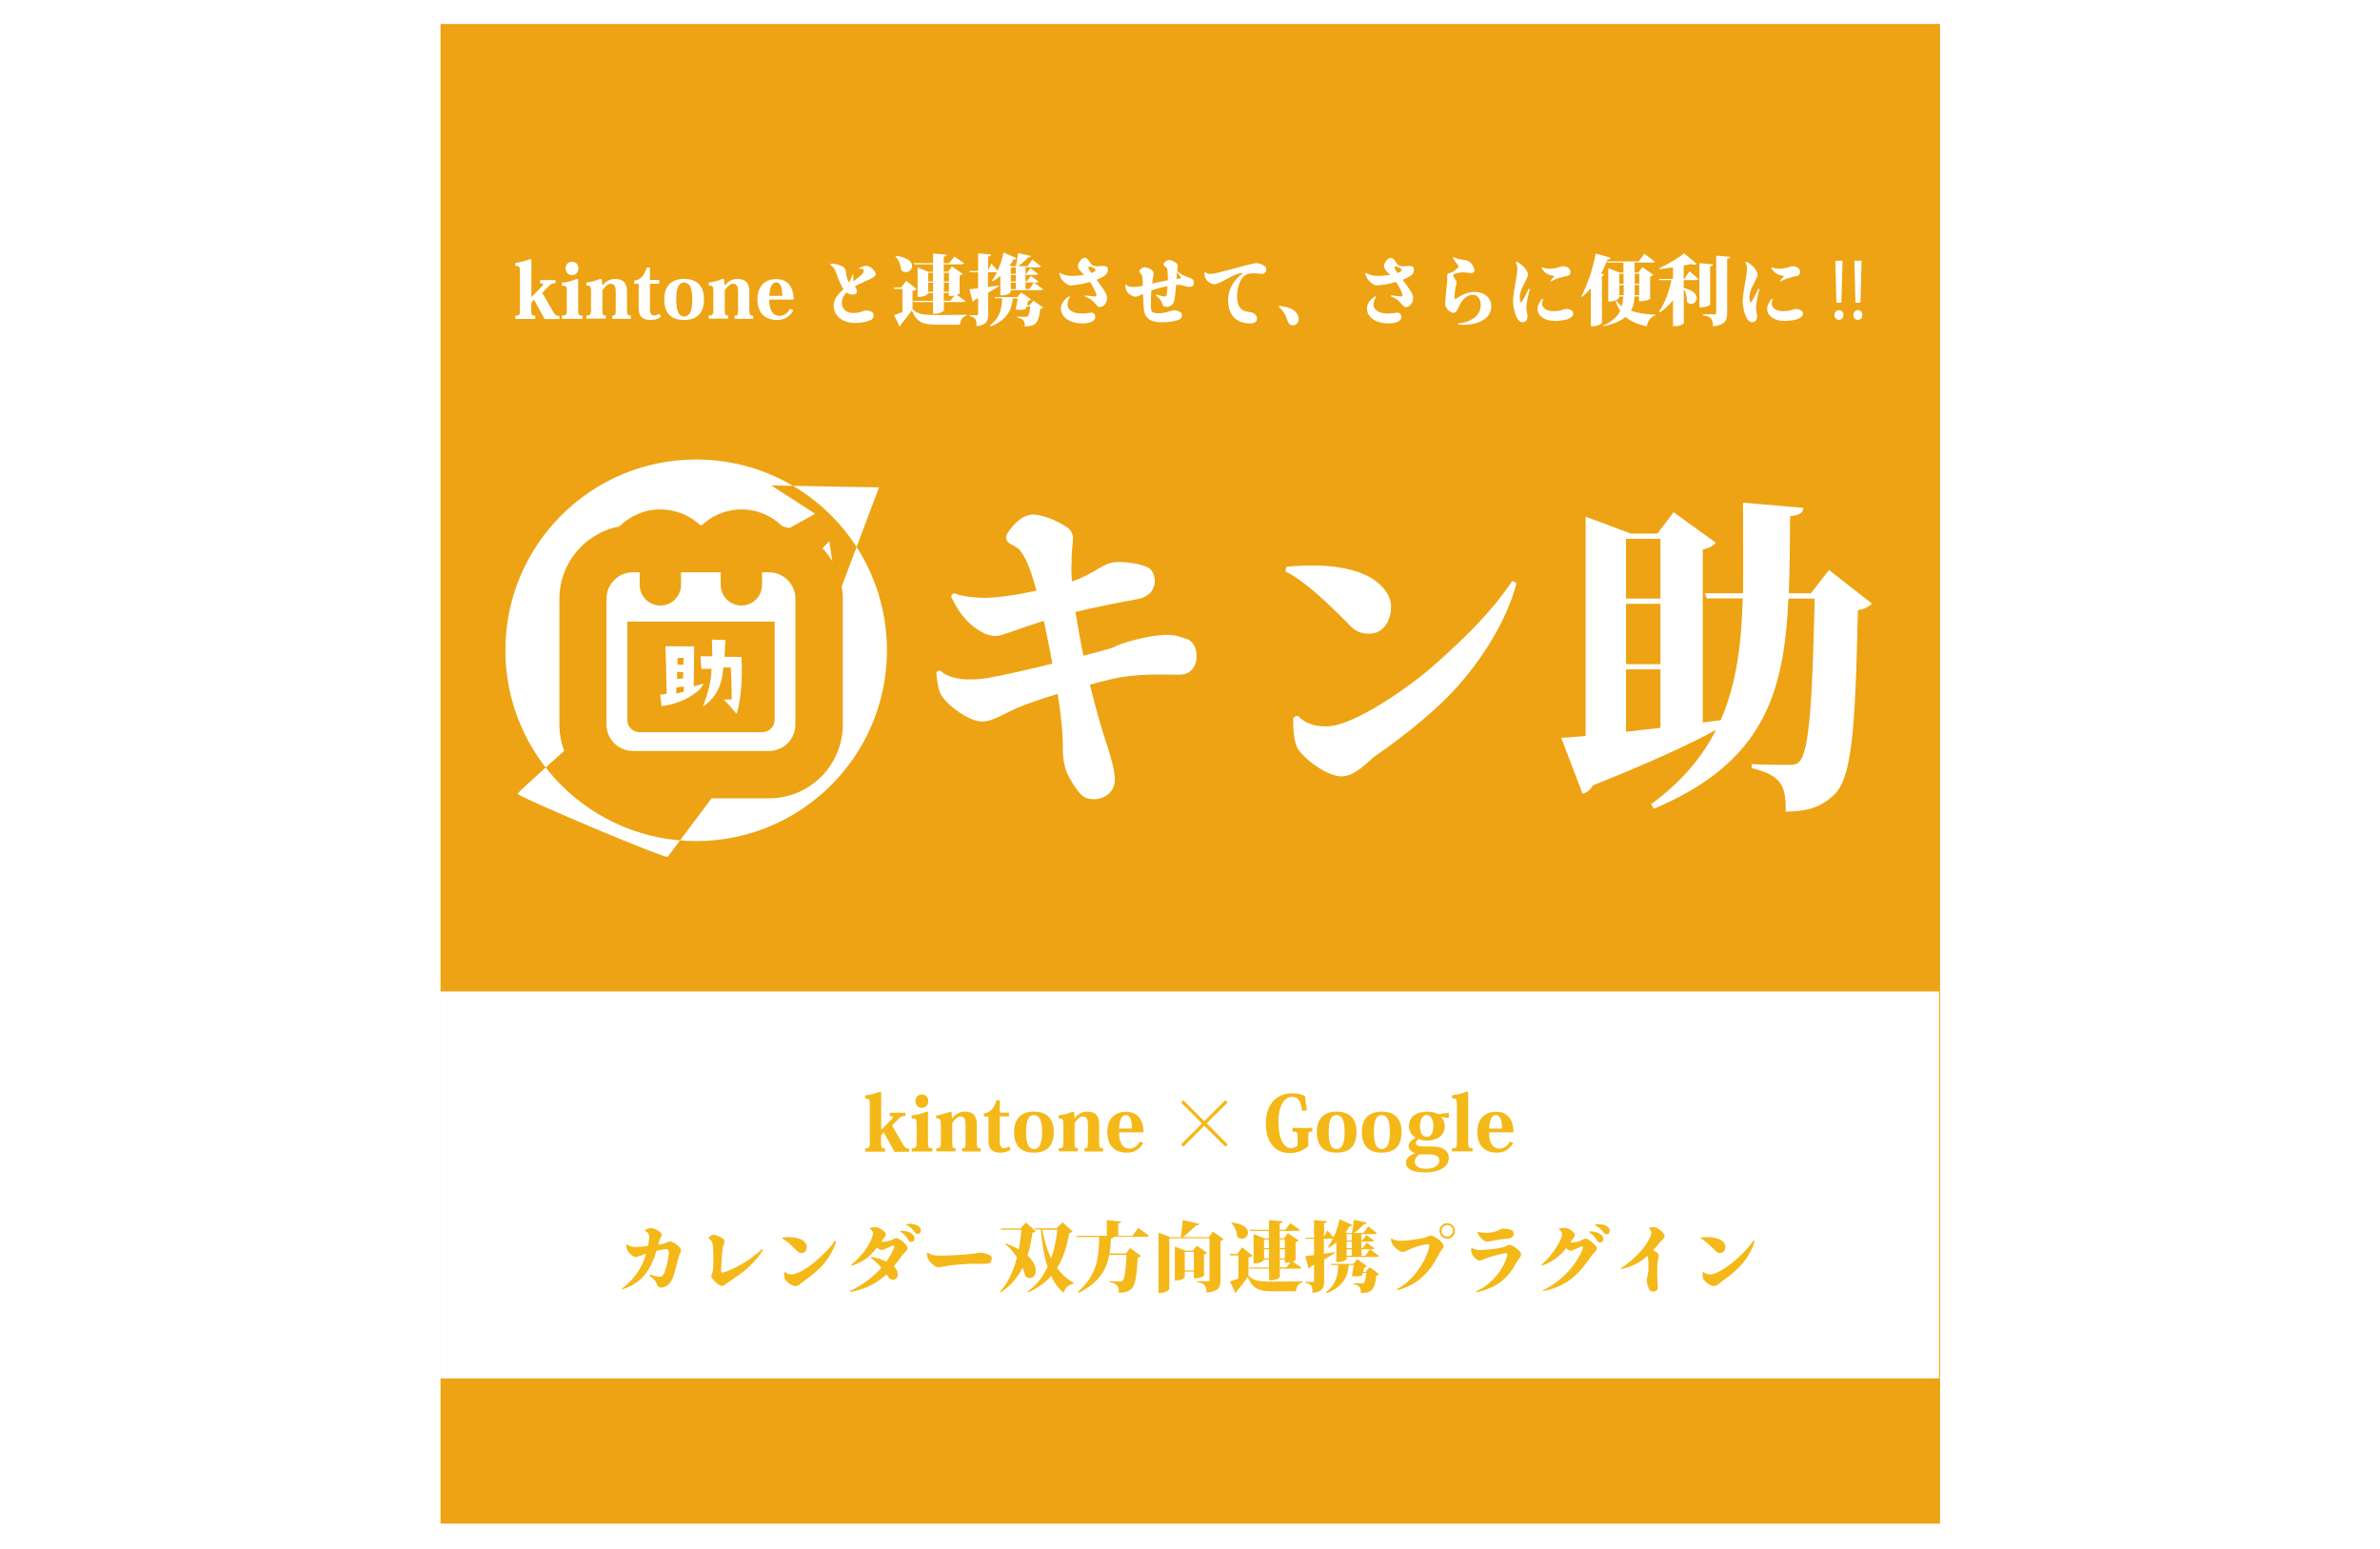 <?xml version="1.0" encoding="utf-8"?>
<!-- Generator: Adobe Illustrator 28.1.0, SVG Export Plug-In . SVG Version: 6.00 Build 0)  -->
<svg version="1.1" id="レイヤー_1" xmlns="http://www.w3.org/2000/svg" xmlns:xlink="http://www.w3.org/1999/xlink" x="0px"
	 y="0px" width="164.78px" height="107.25px" viewBox="0 0 164.78 107.25" enable-background="new 0 0 164.78 107.25"
	 xml:space="preserve">
<pattern  x="-834.89" y="-1096.86" width="330" height="330" patternUnits="userSpaceOnUse" id="新規パターンスウォッチ_2" viewBox="58.43 -364.24 330 330" overflow="visible">
	<g>
		<rect x="58.43" y="-364.24" fill="none" width="330" height="330"/>
		<g>
			<path fill="#FFFFFF" d="M318.57-213.33c0.7,2.52,2.25,1.59,3.21-1.48c1.46-4.68,1.37-7.95-1.32-12.03
				c-6.16-9.33-19.16-9.17-28.45-5.67c-4.12,1.55-9.41,4.08-11.09,8.59c-1.15,3.09-1.22,9.31,0.39,12.23
				c2.1,3.81,3.91,0.82,4.67-1.94c1.1-4,1.44-6.8,5-9.38c4.22-3.06,10.86-5.17,15.99-3.53
				C312.27-224.87,317.01-218.58,318.57-213.33z"/>
			<path fill="#FFFFFF" d="M353.95-240.65c1.34,2.33,4.13,0.76,5.34-0.82c1.86-2.42,1.2-4.75-0.56-6.95
				c-4.33-5.45-10.69-9.25-16.32-13.1c-1.34-0.92-2.93-1.8-4.1-2.93c-0.38-0.37-0.92-1.42-1.36-1.67c-0.77-0.43-1.17,0.3-1.84-0.04
				c-0.45-0.23-0.04-0.98-0.6-1.24c-0.45-0.21-1.04-0.05-1.44-0.26c-1.56-0.81-3.18-1.84-4.79-2.72c-3.24-1.77-6.78-2.72-10.34-3.56
				c-2.8-0.65-9.13-2.98-11.19-0.68c-1.4-1.64-3.98-1.1-6.04-1.11c-0.82,0-2.11-0.21-2.88,0.03c-1.52,0.47-1.16,1.69-2.66,0.24
				c-0.94,1.39-1.66,0.43-3.42,0.5c-1.39,0.06-2.96,0.56-4.31,0.85c-1.16,0.25-2.63,0.35-3.71,0.87c-0.95,0.46-0.49,1.01-2.01,1.63
				c-1.19,0.49-2.58,0.51-3.81,0.99c-1.03,0.4-2.09,1.33-3.17,1.57c-1.56,0.36-2.48-0.11-3.97,0.67c-1.51,0.8-2.5,2.41-4.07,3.18
				c-1.63,0.8-3.01,0.93-4.41,2.09c-0.35,0.29-0.27,0.91-0.63,1.21c-0.45,0.38-1.04,0.21-1.47,0.46c-1.48,0.84-2.23,1.46-3.56,2.72
				c-3.03,2.88-6.19,4.85-8.7,8.31c-2.29,3.15-7.64,11.93,0.92,9.58c3.03-0.83,4.61-3.16,6.21-5.69c1.74-2.76,3.7-5.12,6.15-7.26
				c5.21-4.55,11.52-7.72,17.97-9.99c6.31-2.22,12.78-3.5,19.44-3.74c3-0.11,5.99,0.43,8.92,0.32c2.55-0.09,4.35,0.99,7.21,1.01
				c6.85,0.03,15.52,3.47,21.32,7.1C343.18-254.63,350.01-248.22,353.95-240.65z"/>
			<path fill="#FFFFFF" d="M334.12-232.24c1.1,1.85,3.69-1.13,4.29-2.03c1.96-2.92,0.36-4.94-1.76-7.32
				c-2.11-2.38-4.7-4.74-7.35-6.48c-1.41-0.93-3.15-1.87-4.72-2.5c-1.55-0.62-3.5-0.56-4.97-1.31c-0.34-0.17-1.04-1.17-1.66-1.5
				c-0.63-0.34-1.72-0.47-2.45-0.63c-1.79-0.39-3.62-0.65-5.45-0.84c-4.21-0.46-8.45-0.62-12.66-0.08
				c-6.96,0.89-14.88,1.46-21.13,4.96c-5.72,3.2-9.56,7.02-11.34,13.38c-1.14,4.04,1.17,4.08,4.37,2.57
				c8.7-4.08,14.67-12.4,24.77-13.54C308.36-249.17,326.52-246.55,334.12-232.24z"/>
			<path fill="#FFFFFF" d="M153.45-213.84c0.74,3.24,1.12,5.31,2.41,5.39c0.91,0.05,1.9-1.49,2.35-2.05
				c1.22-1.54,2.32-3.61,2.62-5.55c1.07-7.02-5.94-10.7-11.49-12.82c-2.51-0.96-5.16-1.08-7.7-1.85c-0.69-0.21-3.77,0.35-4.8,0.11
				c-0.84,0.06-1.68,0.15-2.51,0.27c-5.39,0.77-12.75,2.92-14.8,8.51c-1,2.72-1.07,9.09,1.13,11.5c3.76,4.13,4.26-3,6.09-6.05
				c1.84-3.05,10.47-5.99,14.01-5.43C147.27-220.78,152.71-217.07,153.45-213.84z"/>
			<path fill="#FFFFFF" d="M193.92-240.72c1.35,1.74,7.34,0.25,7.89-1.74c0.69-2.45-4.1-7.13-5.63-8.66
				c-3.06-3.06-6.73-6.37-10.11-8.99c-3.88-3.02-7.3-6.21-12.01-8.62c-20.11-10.3-43.52-10.64-63.98-1.49
				c-2.64,1.18-5.27,2.34-7.69,3.96c-2.06,1.37-4.74,2.32-6.56,3.8c-0.55,0.44-0.46,1.34-1.01,1.81c-0.83,0.72-2.03,1.01-2.96,1.55
				c-2.19,1.27-4.3,3.03-6.15,4.77c-2.81,2.66-6.63,6.44-7.66,10.32c-1.12,4.21,1.21,5.74,4.69,3.82c3.54-1.95,5.65-5.49,8.47-8.27
				c3.94-3.87,8.33-7.39,12.88-10.48c1.86-1.26,3.68-2.51,5.64-3.6c1.93-1.07,3.24-1.18,5.17-1.7c1.65-0.45,2.76-1.6,4.37-2.2
				c2.7-1,5.72-0.23,8.55-1.08c6.21-1.85,13.48-1.64,19.94-0.65c6.08,0.93,13.71,2.21,19.32,4.87c1.7,0.81,2.67,2.43,4.28,3.27
				c0.86,0.45,1.78,0.13,2.65,0.5c1.69,0.73,3.27,2.49,4.61,3.73C183.82-250.98,189.54-246.36,193.92-240.72z"/>
			<path fill="#FFFFFF" d="M173.23-228.92c1.14,1.72,4.48-1.14,5.1-2.23c1.25-2.21-0.16-4.02-1.71-5.74
				c-3.38-3.72-8.44-7.43-12.67-10.11c-13.46-8.53-29.98-7.15-44.63-3.61c-1.28,0.31-3.27,0.49-4.37,1.28
				c-0.87,0.62-1.07,1.77-2.05,2.34c-1.36,0.79-2.91,0.42-4.38,1.44c-1.21,0.84-2.35,2.04-3.34,3.14
				c-2.16,2.4-7.64,10.03-2.45,12.14c3.92,1.59,9.56-3.92,12.2-6.15c1.62-1.37,3.34-3.56,5.22-4.53c1.27-0.66,1.63-0.36,2.91-0.82
				c1.58-0.56,2.98-2.03,4.63-2.67c8.33-3.21,17.04-1.43,25.27,1.21C161-240.66,168.56-236.3,173.23-228.92z"/>
			<path fill="#FFFFFF" d="M154.62-131.27c-0.18,1.45-1.28,3.83,0.85,3.62c0.99-0.1,1.7-1.43,2.12-2.19c1.2-2.15,1.54-5.15,1.6-7.59
				c0.16-5.92-6.34-8.68-11.14-10.18c-6.68-2.08-12.71-1.75-19.21,0.69c-3.68,1.38-6.81,3.16-8.3,7.03
				c-0.62,1.62-0.97,3.31-0.88,5.04c0.12,2.21,1.77,4.43,1.05,6.37c0.23,0.25,2.59,0.52,2.94,0.42c0.98-0.29,1.54-5.67,1.81-6.65
				c1.23-4.54,5.75-6.45,9.89-7.23C142.94-143.36,153.78-140.76,154.62-131.27z"/>
			<path fill="#FFFFFF" d="M191.46-158.44c2.62,2.83,6.92-0.15,6.64-3.61c-0.18-2.2-2.86-4.24-4.26-5.64
				c-1.96-1.96-3.69-4.12-5.6-6.12c-3.75-3.93-8.73-6.38-13.41-8.96c-4.54-2.5-9.14-5.09-14.11-6.61
				c-5.41-1.66-11.1-1.96-16.69-2.42c-5.72-0.47-11.64-1.14-17.32,0.09c-9.51,2.06-18.18,5.19-26.13,10.71
				c-5.93,4.12-11.14,7.79-15.24,13.83c-1.04,1.53-4.18,5.36-3.59,7.35c0.88,2.96,5.03,0.26,6.73-0.78c1.63-1,3.59-2.16,4.94-3.55
				c1.23-1.28,1.56-2.18,2.65-3.46c1.43-1.68,4.02-2.83,5.85-4.04c0.97-0.64,2.55-1.34,3.32-2.23c1.21-1.39,0.98-1.9,2.53-3.02
				c3.73-2.7,8.35-4.16,12.56-5.91c5.12-2.13,9.78-2.16,15.17-2.41c5.29-0.24,11.63-0.09,16.78,1.45c2.2,0.66,5.69,0.93,7.56,2.04
				c0.14,0.48,0.28,0.96,0.42,1.43c0.62,0.09,1.23,0.09,1.85,0.01c0.96,0.5,1.96,0.71,2.97,1.27c4.9,2.73,10.41,6.32,14.73,9.93
				c1.83,1.53,3.58,4.02,5.61,5.24c0.43-0.04,0.86-0.09,1.29-0.13c0.54,0.53,1.05,1.09,1.53,1.67
				C189.33-161.03,190.32-159.67,191.46-158.44z"/>
			<path fill="#FFFFFF" d="M171.73-146.97c0.74,1.33,4.12-0.47,4.74-1.27c1.62-2.11-1.07-4.58-2.14-6.47
				c-3.16-5.54-7.75-9.01-13.48-11.46c-2.58-1.1-5.24-2.13-7.86-3.13c-2.21-0.85-2.5-0.01-4.54-0.17c-1.62-0.13-3.02-0.94-4.76-0.86
				c-2.79,0.13-5.45,0.83-8.28,0.87c-3,0.04-5.81,0.16-8.72,0.93c-6.04,1.61-11.6,2.5-17.1,6.07c-3.19,2.08-10.12,7.93-7.99,12.69
				c2.03,4.54,9.3-0.62,11.8-2.35c5.94-4.11,10.91-8.85,18.18-10.29C145.54-165.18,164.58-160.94,171.73-146.97z"/>
			<path fill="#FFFFFF" d="M316.86-129.16c0.13,2.82,1.11,4.57,2.86,1.62c1.12-1.9,1.15-4.82,1.24-6.97
				c0.25-5.77-2.37-8.92-7.05-11.92c-4.57-2.93-10.87-3.21-16.17-2.59c-5.01,0.58-12.92,4.34-14.9,9.5
				c-0.86,2.25-1.42,12.06,1.47,13.6c2.37,1.26,2.27-1.35,2.63-3.04c0.48-2.24,1.12-4.11,2.38-6.08c3.3-5.21,9.77-7.31,15.69-6.43
				c3.19,0.48,6.83,2.04,8.79,4.77c-0.42,0.83-0.28,1.44,0.43,1.85c0.47,0.32,0.92,0.65,1.35,1.01
				C316.99-132.2,316.3-131.02,316.86-129.16z"/>
			<path fill="#FFFFFF" d="M354.1-155.09c0.88,1.3,0.85,1.57,2.33,1.49c1.6-0.09,3.49-1.99,4.07-3.4c1.71-4.18-3.77-8.59-6.23-11.28
				c-6.84-7.53-14.82-13.09-23.83-17.7c-19.89-10.18-43.89-8.78-62.81,3.16c-7.74,4.89-17.76,10.96-22.02,19.56
				c-0.82,1.66-3.42,6.3-1.83,7.92c1.9,1.93,7.53-1.66,9.01-2.86c3.08-2.5,5.91-6.83,8.22-10.09c0.89-1.25,1.54-2.98,2.69-4
				c1.35-1.19,3.11-1.58,4.53-2.75c2.03-1.67,2.03-1.35,4.36-2.03c2.05-0.61,4.16-2.49,6.1-3.49c4.67-2.43,9.72-3.52,14.93-3.95
				c11.58-0.96,23.47,1.63,33.86,6.86C337.72-172.53,347.56-164.75,354.1-155.09z"/>
			<path fill="#FFFFFF" d="M333.74-147.3c1.94,2.22,4.42-0.37,5.1-2.42c0.98-2.97-0.7-5.32-2.75-7.27
				c-4.76-4.51-10.74-8.05-16.81-10.42c-7.86-3.07-14.57-3.27-22.86-2.33c-7.55,0.86-13.74,1.73-20.42,5.7
				c-3.4,2.01-11.85,8.96-10.81,13.93c0.66,3.16,4.31,0.58,6.15-0.44c4.01-2.24,7.75-4.99,11.49-7.65c1.32-0.94,2.72-2.27,4.19-2.95
				c2.17-1.02,1.8-0.44,4.3-0.51c4.01-0.12,7.84-1.56,11.98-1.41c3.79,0.13,7.55,0.85,11.13,2.12
				C321.94-158.29,328.44-153.28,333.74-147.3z"/>
			<path fill="#FFFFFF" d="M235.36-170.06c0.03,1.36,1.14,3.25,2.36,2.98c1.51-0.34,1.83-3.02,2.03-4.24
				c0.66-3.92,2.17-6.8,0.02-10.41c-4.55-7.66-16.15-9.31-24.18-8.05c-6.25,0.98-16.26,7.07-14.58,14.87
				c0.11,0.51,0.98,0.7,1.13,1.33c0.11,0.44-0.12,0.98-0.08,1.43c0.11,1.12-0.12,2.25,0.28,3.34c0.6,1.63,2.33,3.64,3.53,1.83
				c0.63-0.95-0.03-3.15,0.07-4.25c0.25-2.96,1.81-5.66,3.75-7.82c1.98-2.2,3.56-2.85,6.17-3.34c2.58-0.48,4.38-1.46,7.15-0.81
				C229.09-181.78,234.1-176.21,235.36-170.06z"/>
			<path fill="#FFFFFF" d="M272.8-199.31c2.3,4.11,7.5-0.7,6.77-4.17c-0.63-2.97-4.9-7.07-7.24-8.79c-0.46-0.34-1.09,0.13-1.48-0.15
				c-0.33-0.24-0.33-0.96-0.65-1.22c-0.98-0.79-1.95-1.75-3-2.55c-2.24-1.7-3.93-3.88-6.06-5.68c-2.01-1.7-4.18-1.94-6.48-3.03
				c-2.79-1.32-4.29-3.27-7.44-3.95c-5.41-1.18-10.59-3.83-16.09-4.44c-2.86-0.32-5.68,0.12-8.54,0.08
				c-3.43-0.04-5.76-1.26-9.19-0.2c-4.06,1.25-8.28,1.52-12.5,2.37c-6.22,1.26-12.43,4.56-17.82,7.88
				c-5.78,3.57-11.31,8.33-15.8,13.46c-1.83,2.08-4.5,5.06-4.7,8.04c-0.21,3.2,2.06,4.4,4.68,2.9c2-1.15,2.04-2.04,3.1-3.87
				c0.62-1.07,1.39-1.18,2.12-1.99c0.8-0.9,0.95-1.7,1.82-2.76c3.05-3.75,8.2-7.13,12.26-9.66c8.81-5.48,18.3-7.36,28.36-8.34
				C237.02-227.54,261.84-220.67,272.8-199.31z"/>
			<path fill="#FFFFFF" d="M253-187.54c2.11,3.01,4.65-1.97,4.52-3.89c-0.27-4-3.44-4.87-5.56-7.47c-1.8-2.2-2.82-3.29-5.39-4.83
				c-3.06-1.84-5.79-3.74-9.14-5.09c-12.8-5.15-30.01-3.5-42.34,2.5c-4.94,2.4-9.52,6.2-11.24,11.7c-0.61,1.94-1.01,4.81,1.05,6.08
				c2.51,1.54,4.24-1.88,6.03-3.27c0.96-0.75,2.74-1.14,3.48-1.72c0.48-0.37,0.84-1.44,1.22-1.73c0.5-0.38,1.1-0.01,1.8-0.38
				c0.46-0.24,0.77-0.8,1.17-1.12c1.27-1,2.2-2.38,3.55-3.31c2.31-1.59,5.43-2.36,7.94-2.91c1.7-0.37,3.91-0.87,5.89-1.2
				c8.04-1.34,13.99,0.71,21.54,3.63C244.43-197.87,248.73-193.61,253-187.54z"/>
			<path fill="#FFFFFF" d="M235.89-254.55c-0.01,6.73,4.02,0.86,4.6-2.36c0.66-3.69,0.67-9.31-2.53-11.94
				c-0.53-0.44-1.62-0.7-2.23-1.11c-0.82-0.56-0.93-1.1-1.95-1.75c-3.11-1.98-7.97-2.6-11.54-2.9c-5.88-0.49-13.19,1.29-17.32,5.83
				c-2.27,2.5-3.34,5.93-3.54,9.28c-0.08,1.35-0.19,7.8,2.08,8.14c2.95,0.45,3.12-9.56,5.02-11.68c3.72-4.16,12.44-5.64,17.35-3.64
				c1.06,0.43,2,1.03,2.9,1.72c0.47,0.41,0.93,0.83,1.36,1.27c0.49,0.84,1.2,1.03,2.12,0.57C234.34-261.55,235.41-257,235.89-254.55
				z"/>
			<path fill="#FFFFFF" d="M272.65-283.34c1.39,2.61,4.47,0.47,5.52-1.3c1.91-3.25-0.37-6.33-2.49-8.76
				c-4.9-5.6-10.5-10.76-16.99-14.34c-5.73-3.16-11.58-5.75-17.88-7.42c-5.49-1.45-10.78-2.31-16.43-3.16
				c-6.67-1.01-15.13,0.78-21.59,2.6c-1.43,0.4-2.68,1.32-4.08,1.72c-1.32,0.38-2.66-0.18-3.9,0.25c-1.02,0.36-1.78,1.57-2.78,2.1
				c-1.64,0.87-3.66,0.99-5.36,1.73c-6.04,2.62-11.32,6.42-15.93,11.06c-2.41,2.42-11.58,10.47-6.84,14.44
				c3.85,3.22,11.99-8.01,13.97-10.04c3.17-3.25,6.9-5.94,10.74-8.29c2.62-1.6,17.75-6.6,20.11-6.81c3.36-0.31,6.62-1.15,9.98-1.51
				c8.06-0.86,15.72,1.34,23.32,3.85C254.83-302.97,266.06-295.68,272.65-283.34z"/>
			<path fill="#FFFFFF" d="M256.25-269.86c2.68,3.34,6.73-4.9,5.95-7.37c-0.81-2.59-4.06-3.83-6.11-5.24
				c-2.66-1.83-4.75-4.18-7.67-5.6c-7.27-3.52-14.51-6.94-22.56-8.14c-2.09-0.31-4.21-0.49-6.32-0.51c-0.88,0-2.27-0.11-3.19,0.1
				c-2.01,0.45-1.18,1.05-2.44,1.46c-3.61,1.18-7.67,0.51-11.36,1.84c-2.9,1.05-5.92,3-8.46,4.75c-1.42,0.98-2.43,2.48-3.82,3.44
				c-1.22,0.84-2.24,0.73-3.37,1.49c-0.24,0.16-1.34,1.8-1.62,2.12c-1.3,1.44-2.76,2.71-3.9,4.31c-1.35,1.88-2.97,4.46-0.66,6.17
				c4.88,3.61,12.14-4.59,15.17-7.47c4.96-4.7,10.44-7.79,17.18-8.95C229.66-290.32,245.74-282.8,256.25-269.86z"/>
			<g>
				<path fill="#FFFFFF" d="M316.88-292.92c-0.04,1.46-0.71,4.33,1.28,3.73c1.33-0.4,2.19-3.18,2.59-4.26
					c1.25-3.37,2.04-6.88,0.44-10.29c-2.6-5.54-8.27-6.65-13.51-8.18c-5.07-1.49-9.21-1.53-14.15,0.46
					c-8.03,3.24-12.88,9.63-10.98,18.51c0.58,2.72,3.03,5.81,4.65,1.8c0.65-1.61,0.46-3.53,1.1-5.2c0.5-1.29,1.57-2.73,1.75-4.14
					c-0.09-0.26-0.23-0.18-0.4,0.24c2.12-2.74,5.25-3.22,8.2-4.57c2.91-1.33,3.97-1.02,6.94-0.23c2.94,0.78,6,1.07,8.28,3.41
					C315.22-299.45,316-295.8,316.88-292.92z"/>
				<path fill="#FFFFFF" d="M353.94-322.58c2.77,4.23,5.57-0.48,5.48-3.68c-0.15-4.9-4.91-7.83-8.31-10.45
					c-3.5-2.69-6.63-5.84-10.23-8.41c-4.83-3.45-10.3-5.33-15.79-7.34c-2.06-0.75-3.91-1.08-6.01-1.52
					c-2.08-0.43-3.64-1.66-5.63-2.25c-1.82-0.54-3.75-0.34-5.62-0.27c-2.69,0.11-5.14-0.33-7.8-0.42
					c-11.82-0.42-22.27,4.49-32.48,9.68c-2.37,1.2-4.47,2.6-6.66,4.1c-1.86,1.27-4.29,2.08-6.05,3.41c-0.66,0.5-1.29,1.85-1.79,2.19
					c-0.63,0.41-1.44,0.23-1.97,0.62c-1.24,0.9-2.39,1.94-3.48,3.08c-2.14,2.23-4.96,5.13-5.56,8.29c-0.62,3.23,1.49,5.42,4.61,4.44
					c2.91-0.92,5.38-3.99,7.37-6.16c2.88-3.16,5.8-6.32,9.09-9.04c8.8-7.28,20.53-11.28,31.66-12.81c2.73-0.38,5.5-0.62,8.25-0.6
					c2.3,0.02,3.69,0.98,5.83,1.22c5.5,0.61,11.05,1.95,16.4,3.71C337.1-340.9,347.4-333.56,353.94-322.58z"/>
				<path fill="#FFFFFF" d="M333.44-310.28c1.02,1.38,4.18-0.59,4.87-1.61c2.24-3.28-1.1-7.14-3.34-9.29
					c-5.47-5.26-12.17-9.75-19.56-11.46c-3.02-0.7-6.11-1.14-9.15-1.78c-3.43-0.72-5.47,0.75-8.72,0.87
					c-2.33,0.08-4.26-0.62-6.61-0.16c-3.06,0.6-5.92,1.95-8.91,2.83c-5.83,1.71-8.53,4.19-12.33,8.62
					c-1.83,2.14-8.11,9.94-1.97,11.31c3.51,0.78,8.15-4.04,10.48-6.12c4.25-3.8,8.43-7.81,13.95-9.58
					c7.83-2.5,17.26-0.87,24.74,2.11c4.03,1.61,7.41,4.32,10.57,7.3C329.28-315.53,333.95-312.69,333.44-310.28z"/>
			</g>
			<path fill="#FFFFFF" d="M154.75-292.89c-0.04,1.44-1.5,5.23,1.04,3.82c1.4-0.78,1.94-3.53,2.38-4.91c0.42-1.3,1.13-2.58,1.5-3.84
				c0.33-1.11,0.15-1.71-0.03-2.76c-0.05-0.32-0.53-0.55-0.6-0.9c-0.16-0.83,0.34-1.3,0.08-2.11c-1.21-3.71-7.91-7.02-11.31-8.01
				c-4.85-1.43-10.76-1.54-15.65-0.26c-5.22,1.37-10.03,3.98-12.04,9.4c-1.3,3.51-1.18,8.19,1.06,11.3c0.51,0.7,1.71,2.63,2.7,1.79
				c0.99-0.85-0.45-1.49-0.43-2.28c0.02-0.78,0.52-1.77,0.76-2.5c1.24-3.85,2.01-5.97,5.19-8.36c4.24-3.18,11.29-4.74,16.22-2.28
				C150.87-302.19,152.91-298.32,154.75-292.89z"/>
			<path fill="#FFFFFF" d="M191.28-322.02c1.91,3.51,5.36-0.48,5.92-2.88c1.09-4.62-3.86-7.9-6.88-10.29
				c-7.83-6.2-16.47-13.4-25.8-16.88c-9.1-3.39-20.51-5.44-30.19-4.83c-4.7,0.29-9.5,1.61-14.15,2.43c-2.2,0.39-3,1.06-4.82,1.99
				c-2.12,1.09-4.45,0.87-6.75,2c-4.7,2.3-9.61,5.2-13.51,8.72c-1.99,1.79-3.67,3.9-5.58,5.77c-0.68,0.66-1.13,1.06-1.77,1.63
				c-0.6,0.25-1.16,0.57-1.68,0.97c-0.34,0.51-0.39,1.04-0.14,1.59c-0.77,1.03-1.08,0.34-1.96,1.42c-0.19,0.23-0.39,1.7-0.58,2.1
				c-0.27,0.58-0.93,1.05-1.23,1.6c-2.75,5.01,2.65,4.65,5.64,2.94c2.77-1.59,7-4.06,8.98-6.72c-0.02-0.52-0.04-1.03-0.06-1.55
				c0.51-0.44,1.02-0.87,1.54-1.3c0.71-0.84,1.88-1.53,2.74-2.19c2.34-1.8,4.76-3.51,7.24-5.1c8.86-5.66,17.67-8.08,28.05-8.66
				c10.34-0.57,20.51,0.67,30.02,5.27c5.14,2.5,10.84,5.47,15.44,8.88C186.19-331.77,188.75-326.89,191.28-322.02z"/>
			<path fill="#FFFFFF" d="M171.24-310.15c0.81,1.35,4.42-1.21,5.04-1.94c2.11-2.48-0.11-3.6-1.55-5.6
				c-2.33-3.24-4.32-5.66-7.42-8.19c-0.94-0.77-1.94-2.05-3.01-2.59c-0.49-0.56-1.05-0.49-1.68,0.22c-0.92-0.48-1.83-0.96-2.75-1.45
				c-7.07-3.62-15.22-5.25-23.13-4.93c-3.91,0.15-7.82,0.76-11.56,1.95c-2.81,0.89-6.51,1.52-9.08,2.87
				c-5.24,2.76-10.82,7.66-13.31,13.16c-2.97,6.54,3.32,6.82,7.57,3.72c5.52-4.02,9.88-9.25,16.16-12.21
				c3.32-1.56,15.26-5.3,17.73-1.4c2.57-2.46,13.89,2.23,16.33,4.35c1.32,1.15,1.39,1.82,2.54,3.05c1.02,1.09,2.76,1.74,3.91,2.77
				C168.75-314.86,171.74-312.54,171.24-310.15z"/>
			<path fill="#FFFFFF" d="M235.69-89.85c-1.67,1.38-0.76,3.28,1.24,2.54c1.38-0.51,2.33-2.58,2.69-3.9
				c0.96-3.52,0.72-8.46-1.97-11.05c-3.23-3.1-7.8-4.85-12.05-5.85c-2.03-0.48-4.11-0.8-6.2-0.83c-1-0.02-2.22-0.09-3.2,0.19
				c-0.39,0.11-0.83,0.09-1.2,0.26c-0.36,0.17-0.75,1-1.04,1.07c-1.46,0.37-2.34,0.07-4.13,1.25c-1.83,1.21-3.67,2.5-5.01,4.28
				c-2.58,3.44-2.53,8.54-1.69,12.66c0.21,1.06,0.55,2.81,1.89,2.93c1.73,0.15,1.58-1.56,1.78-2.81c0.61-3.74,0.8-7.18,3.96-9.62
				c2.02-1.56,4.56-2.47,7.02-2.97c1.09-0.22,2.2-0.38,3.32-0.39c0.38,0,0.89-0.06,1.26,0.05c1.17,0.35,0.88,0.86,1.7,1.33
				c2.5,1.4,5.08,1.21,7.32,3.4C233.25-95.47,235.28-92.52,235.69-89.85z"/>
			<path fill="#FFFFFF" d="M269.71-117.1c1.58,2.93,4.89-0.62,5.49-2.52c1.1-3.5-2.93-5.8-5.12-7.87c-2.84-2.69-6.07-5.22-8.57-8.24
				c-1.27-1.53-1.64-2.19-3.61-2.84c-2.12-0.7-3.17-1.67-4.97-2.97c-3.76-2.71-8.83-3.86-13.23-5.11
				c-5.17-1.47-10.45-2.78-15.84-3.1c-9.13-0.54-18.82,0.74-27.09,4.8c-8.05,3.96-16.58,7.56-23.52,13.43
				c-2.5,2.11-4.49,4.32-5.82,7.34c-0.93,2.09-2.68,7.6,1.43,6.94c3.1-0.5,6.52-4.85,8.69-6.86c3.5-3.24,7.21-6.09,10.92-9.05
				c7.43-5.93,19.34-8.75,28.63-8.99c5.17-0.13,10.69-0.8,15.69,0.69c4.43,1.32,8.82,2.78,13.22,4.26
				C256.3-133.72,264.48-126.81,269.71-117.1z"/>
			<path fill="#FFFFFF" d="M251.14-106.81c0.7,0.91,0.81,1.24,0.32,0.98c0.28-0.55,2.18-0.66,2.45-0.87
				c1.18-0.93,2.4-3.48,2.07-4.92c-0.91-4.02-6-6.8-8.95-8.7c-1.05-0.67-1.95-1.94-3.08-2.42c-0.98-0.42-1.77-0.17-2.78-0.45
				c-1.01-0.29-1.88-1.26-2.88-1.64c-0.44-0.17-1.8-0.24-2.28-0.51c-0.31-0.07-0.61-0.14-0.92-0.21c-0.15-0.46-0.3-0.92-0.45-1.38
				c-4.36-2.67-12.58-2.18-17.43-1.96c-11.66,0.54-21.39,5.18-28.68,14.5c-1.04,1.33-3.73,5.13-1.04,6.39
				c1.55,0.73,4.49-1.74,5.72-2.52c5.77-3.65,10.85-7.71,17.48-9.72C226.23-125,240.28-118.03,251.14-106.81z"/>
			<g>
				<path fill="#FFFFFF" d="M236.71-334.09c-1.78,1.48-0.81,3.51,1.33,2.71c1.47-0.55,2.49-2.76,2.87-4.16
					c1.03-3.76,0.77-9.04-2.11-11.8c-3.45-3.31-8.33-5.18-12.87-6.25c-2.17-0.51-4.39-0.85-6.62-0.89c-1.06-0.02-2.37-0.09-3.42,0.2
					c-0.41,0.12-0.89,0.1-1.28,0.28c-0.39,0.18-0.8,1.06-1.11,1.14c-1.56,0.39-2.5,0.07-4.42,1.33c-1.96,1.29-3.92,2.67-5.35,4.58
					c-2.75,3.68-2.7,9.12-1.81,13.53c0.23,1.13,0.59,3.01,2.02,3.13c1.85,0.16,1.69-1.67,1.9-3c0.65-4,0.85-7.67,4.23-10.28
					c2.16-1.67,4.87-2.64,7.5-3.18c1.16-0.24,2.36-0.41,3.54-0.41c0.4,0,0.95-0.07,1.34,0.05c1.25,0.38,0.94,0.92,1.82,1.42
					c2.67,1.5,5.43,1.29,7.82,3.64C234.1-340.1,236.27-336.95,236.71-334.09z"/>
				<path fill="#FFFFFF" d="M273.05-363.2c1.69,3.13,5.23-0.67,5.87-2.69c1.18-3.74-3.13-6.19-5.47-8.41
					c-3.03-2.88-6.48-5.58-9.16-8.8c-1.35-1.63-1.75-2.34-3.85-3.03c-2.27-0.75-3.38-1.78-5.31-3.17c-4.01-2.9-9.44-4.13-14.13-5.46
					c-5.53-1.57-11.17-2.97-16.92-3.31c-9.75-0.58-20.11,0.79-28.94,5.13c-8.6,4.23-17.71,8.08-25.12,14.35
					c-2.67,2.26-4.79,4.61-6.22,7.84c-0.99,2.24-2.87,8.12,1.53,7.41c3.32-0.53,6.97-5.18,9.29-7.33c3.74-3.46,7.7-6.5,11.67-9.67
					c7.94-6.34,20.66-9.35,30.58-9.6c5.52-0.14,11.42-0.85,16.76,0.73c4.73,1.41,9.42,2.96,14.12,4.55
					C258.72-380.96,267.46-373.57,273.05-363.2z"/>
				<path fill="#FFFFFF" d="M253.21-352.21c0.75,0.97,0.86,1.32,0.34,1.05c0.3-0.59,2.33-0.71,2.62-0.93
					c1.26-0.99,2.56-3.72,2.21-5.26c-0.97-4.29-6.41-7.26-9.56-9.3c-1.12-0.72-2.08-2.07-3.29-2.59c-1.04-0.45-1.89-0.18-2.97-0.49
					c-1.08-0.3-2.01-1.34-3.08-1.75c-0.47-0.18-1.92-0.25-2.44-0.55c-0.33-0.07-0.66-0.15-0.98-0.22c-0.16-0.49-0.32-0.98-0.48-1.48
					c-4.65-2.85-13.44-2.33-18.62-2.09c-12.45,0.58-22.85,5.53-30.63,15.49c-1.11,1.42-3.98,5.48-1.12,6.83
					c1.66,0.78,4.79-1.86,6.11-2.69c6.16-3.9,11.59-8.23,18.68-10.39C226.59-371.64,241.61-364.2,253.21-352.21z"/>
			</g>
			<path fill="#FFFFFF" d="M316.88-49.56c-0.04,1.46-0.71,4.33,1.28,3.73c1.33-0.4,2.19-3.18,2.59-4.26
				c1.25-3.37,2.04-6.88,0.44-10.29c-2.6-5.54-8.27-6.65-13.51-8.18c-5.07-1.49-9.21-1.53-14.15,0.46
				c-8.03,3.24-12.88,9.63-10.98,18.51c0.58,2.72,3.03,5.81,4.65,1.8c0.65-1.61,0.46-3.53,1.1-5.2c0.5-1.29,1.57-2.73,1.75-4.14
				c-0.09-0.26-0.23-0.18-0.4,0.24c2.12-2.74,5.25-3.22,8.2-4.57c2.91-1.33,3.97-1.02,6.94-0.23c2.94,0.78,6,1.07,8.28,3.41
				C315.22-56.08,316-52.43,316.88-49.56z"/>
			<path fill="#FFFFFF" d="M353.94-79.22c2.77,4.23,5.57-0.48,5.48-3.68c-0.15-4.9-4.91-7.83-8.31-10.45
				c-3.5-2.69-6.63-5.84-10.23-8.41c-4.83-3.45-10.3-5.33-15.79-7.34c-2.06-0.75-3.91-1.08-6.01-1.52
				c-2.08-0.43-3.64-1.66-5.63-2.25c-1.82-0.54-3.75-0.34-5.62-0.27c-2.69,0.11-5.14-0.33-7.8-0.42
				c-11.82-0.42-22.27,4.49-32.48,9.68c-2.37,1.2-4.47,2.6-6.66,4.1c-1.86,1.27-4.29,2.08-6.05,3.41c-0.66,0.5-1.29,1.85-1.79,2.19
				c-0.63,0.41-1.44,0.23-1.97,0.62c-1.24,0.9-2.39,1.94-3.48,3.08c-2.14,2.23-4.96,5.13-5.56,8.29c-0.62,3.23,1.49,5.42,4.61,4.44
				c2.91-0.92,5.38-3.99,7.37-6.16c2.88-3.16,5.8-6.32,9.09-9.04c8.8-7.28,20.53-11.28,31.66-12.81c2.73-0.38,5.5-0.62,8.25-0.6
				c2.3,0.02,3.69,0.98,5.83,1.22c5.5,0.61,11.05,1.95,16.4,3.71C337.1-97.53,347.4-90.19,353.94-79.22z"/>
			<path fill="#FFFFFF" d="M333.44-66.91c1.02,1.38,4.18-0.59,4.87-1.61c2.24-3.28-1.1-7.14-3.34-9.29
				c-5.47-5.26-12.17-9.75-19.56-11.46c-3.02-0.7-6.11-1.14-9.15-1.78c-3.43-0.72-5.47,0.75-8.72,0.87
				c-2.33,0.08-4.26-0.62-6.61-0.16c-3.06,0.6-5.92,1.95-8.91,2.83c-5.83,1.71-8.53,4.19-12.33,8.62
				c-1.83,2.14-8.11,9.94-1.97,11.31c3.51,0.78,8.15-4.04,10.48-6.12c4.25-3.8,8.43-7.81,13.95-9.58c7.83-2.5,17.26-0.87,24.74,2.11
				c4.03,1.61,7.41,4.32,10.57,7.3C329.28-72.17,333.95-69.32,333.44-66.91z"/>
			<path fill="#FFFFFF" d="M154.75-49.52c-0.04,1.44-1.5,5.23,1.04,3.81c1.4-0.78,1.94-3.53,2.38-4.91c0.42-1.3,1.13-2.58,1.5-3.84
				c0.33-1.11,0.15-1.71-0.03-2.76c-0.05-0.32-0.53-0.55-0.6-0.9c-0.16-0.83,0.34-1.3,0.08-2.11c-1.21-3.71-7.91-7.02-11.31-8.01
				c-4.85-1.43-10.76-1.54-15.65-0.26c-5.22,1.37-10.03,3.98-12.04,9.4c-1.3,3.51-1.18,8.19,1.06,11.3c0.51,0.7,1.71,2.63,2.7,1.79
				c0.99-0.85-0.45-1.49-0.43-2.28c0.02-0.78,0.52-1.77,0.76-2.5c1.24-3.85,2.01-5.97,5.19-8.36c4.24-3.18,11.29-4.74,16.22-2.28
				C150.87-58.83,152.91-54.96,154.75-49.52z"/>
			<path fill="#FFFFFF" d="M191.28-78.65c1.91,3.51,5.36-0.48,5.92-2.88c1.09-4.62-3.86-7.9-6.88-10.29
				c-7.83-6.2-16.47-13.4-25.8-16.88c-9.1-3.39-20.51-5.44-30.19-4.83c-4.7,0.29-9.5,1.61-14.15,2.43c-2.2,0.39-3,1.06-4.82,1.99
				c-2.12,1.09-4.45,0.87-6.75,2c-4.7,2.3-9.61,5.2-13.51,8.72c-1.99,1.79-3.67,3.9-5.58,5.77c-0.68,0.66-1.13,1.06-1.77,1.63
				c-0.6,0.25-1.16,0.57-1.68,0.97c-0.34,0.51-0.39,1.04-0.14,1.59c-0.77,1.03-1.08,0.34-1.96,1.42c-0.19,0.23-0.39,1.7-0.58,2.1
				c-0.27,0.58-0.93,1.05-1.23,1.6c-2.75,5.01,2.65,4.65,5.64,2.94c2.77-1.59,7-4.06,8.98-6.72c-0.02-0.52-0.04-1.03-0.06-1.55
				c0.51-0.44,1.02-0.87,1.54-1.3c0.71-0.84,1.88-1.53,2.74-2.19c2.34-1.8,4.76-3.51,7.24-5.1c8.86-5.66,17.67-8.08,28.05-8.66
				c10.34-0.57,20.51,0.67,30.02,5.27c5.14,2.5,10.84,5.47,15.44,8.88C186.19-88.4,188.75-83.52,191.28-78.65z"/>
			<path fill="#FFFFFF" d="M171.24-66.79c0.81,1.35,4.42-1.21,5.04-1.94c2.11-2.48-0.11-3.6-1.55-5.6
				c-2.33-3.24-4.32-5.66-7.42-8.19c-0.94-0.77-1.94-2.05-3.01-2.59c-0.49-0.56-1.05-0.49-1.68,0.22c-0.92-0.48-1.83-0.96-2.75-1.45
				c-7.07-3.62-15.22-5.25-23.13-4.93c-3.91,0.15-7.82,0.76-11.56,1.95c-2.81,0.89-6.51,1.52-9.08,2.87
				c-5.24,2.76-10.82,7.66-13.31,13.16c-2.97,6.54,3.32,6.82,7.57,3.72c5.52-4.02,9.88-9.25,16.16-12.21
				c3.32-1.56,15.26-5.3,17.73-1.4c2.57-2.46,13.89,2.23,16.33,4.35c1.32,1.15,1.39,1.82,2.54,3.05c1.02,1.09,2.76,1.74,3.91,2.77
				C168.75-71.49,171.74-69.17,171.24-66.79z"/>
			<g>
				<path fill="#FFFFFF" d="M72.73-172.91c0.9,5.19,3.3-0.24,3.9-2.33c0.46-1.62,1.3-3.59,1-5.28c-0.52-2.91-3.88-5.16-6.14-6.57
					c-5.16-3.21-9.92-4.23-15.8-3.4c-2.9,0.41-5.57,1.4-8.18,2.75c-2.5,1.29-5.23,4.86-7.78,4.97c1.14,2.76-3.72,11.32,0.85,12.98
					c2.81,1.02,3.83-3.58,4.61-5.38c0.57-1.33,1.61-1.73,2.08-2.73c0.55-1.18-0.15-1.66,0.72-2.95c2.85-4.21,9.86-4.04,14.04-2.8
					C66.97-182.19,71.94-178.44,72.73-172.91z"/>
				<path fill="#FFFFFF" d="M110.7-199.56c-0.2,2.66,5.95,0.81,6.69-1.33c1.06-3.06-5.22-8.48-7.23-10.94
					c-3.54-4.33-8.03-7.58-12.8-10.39c-2.12-1.25-4.32-2.3-6.47-3.47c-1.03-0.56-1.65-1.13-2.61-1.72
					c-1.42-0.88-2.74-1.07-4.11-1.75c-1.93-0.96-2.52-1.83-5.18-2.32c-2.5-0.46-5.04-0.63-7.56-0.97c-5.9-0.8-11.34-1.32-17.33-1.05
					c-2.16,0.1-4.31,0.38-6.46,0.5c-2.47,0.13-3.52,1.23-6.05,1.53c-3.06,0.37-5.1,1.31-7.87,2.6c-2.13,0.99-4.43,1.12-6.58,1.99
					c-2.44,0.99-4.31,2.97-6.48,4.39c-1.76,1.16-3.79,1.84-5.56,3c-2.31,1.52-3.79,3.72-5.77,5.61c-1.56,1.49-3.49,2.52-4.94,4.16
					c-2.59,2.95-7.66,12.26-0.28,11.04c3.72-0.62,7.03-4.93,9.29-7.67c1.46-1.76,2.81-3.6,4.42-5.23c2.27-2.3,4.93-2.97,7.34-4.88
					c1.4-1.11,2.21-2.44,3.71-3.33c1.31-0.78,3-1.6,4.47-1.98c0.68-0.18,1.74,0,2.35-0.29c1.39-0.66,1.31-1.26,2.74-2.07
					c2.57-1.45,6.92-1.46,9.79-1.71c5.85-0.51,11.61-0.49,17.45,0.02c5.47,0.47,9.63,2.28,14.77,4.15
					C92.45-217.32,102.81-209.79,110.7-199.56z"/>
				<path fill="#FFFFFF" d="M90.2-187.39c1.51,2.16,6.63-4.16,5.5-6.73c-2.07-4.69-8.38-9.24-12.58-11.53
					c-11.91-6.49-26.3-8.42-39.4-4.75c-5.15,1.44-10.73,4.06-14.84,7.58c-2.43,2.08-11.78,11.48-6.86,14.3
					c5.31,3.05,10.22-4.15,13.18-7.4c4.7-5.18,9.45-8.06,16.42-8.87C66.5-206.51,81.51-199.84,90.2-187.39z"/>
				<path fill="#FFFFFF" d="M74.02-254.57c-0.1,1.2-1.56,4.15,0.27,3.92c0.94-0.12,1.84-2.16,2.21-2.85
					c1.04-1.97,3.04-5.56,1.49-7.44c3.29-2.57-3.18-7.72-5.53-9.19c-4.71-2.95-10.07-4.29-15.57-4
					c-10.73,0.57-18.73,7.14-17.59,18.86c0.47,4.84,4.1,4.81,5.94,0.58c1.89-4.35,1.42-8.37,6.12-10.98
					C60.24-270.59,71.94-264.14,74.02-254.57z"/>
				<path fill="#FFFFFF" d="M110.16-283.73c2.29,4.28,5.12,0.73,5.46-2.31c0.42-3.86-1.99-6.24-4.09-9.11
					c-3.58-4.91-10.56-8.95-15.5-12.38c-5.81-4.05-12.95-7.04-19.74-8.83c-7.37-1.93-15.2-2.46-22.77-1.72
					c-3.66,0.36-7.4,1.05-10.97,1.98c-3.47,0.9-7.19,1.2-10.58,2.28c-2.93,0.93-5.59,2.79-8.47,3.91c-3.44,1.34-6.28,3.81-9,6.29
					c-4.58,4.18-9.87,8.22-12.47,14.09c-0.84,1.91-2.23,5.94,0.25,7.07c2.66,1.22,6.32-2.38,7.74-4.19
					c2.69-3.42,9.7-16.81,14.76-14.74c0.5-3.2,7.68-4.92,10.58-5.72c3.8-1.05,7.55-2.37,11.51-2.91c4.83-0.67,9.68,0.05,14.52-0.04
					c4.45-0.09,7.27-0.65,11.61,0.95c4.09,1.51,8.53,1.91,12.6,2.99c1.27,0.34,1.12,1.06,1.87,1.32c0.45,0.16,1.45,0.11,1.74,0.25
					c1.74,0.85,3.42,2.31,5.2,3.45c1.82,1.17,4.01,1.97,5.56,3.57c0.69,0.71,1.06,1.94,1.82,2.5c0.8,0.6,1.41,0.32,2.25,0.84
					c1.06,0.66,2.17,3.29,2.88,4.42C108.12-287.86,109.17-285.77,110.16-283.73z"/>
				<path fill="#FFFFFF" d="M90.45-271.97c1.05,1.69,3.35-0.75,4.11-1.56c0.47-0.5,1.1-1.13,1.4-1.78c0.26-0.55-0.89-0.71-0.84-1.23
					c0.93-0.24,1.26-0.62,0.98-1.16c-0.05-0.18-0.14-0.34-0.26-0.48c-0.34-2.82-6.8-6.49-8.9-8.21c-2.77-2.26-4.91-4.17-8.3-5.54
					c-3.66-1.49-7.04-1.86-10.8-2.57c-5.65-1.07-12.59-1.53-18.69-0.63c-6.74,1-14.86,3.51-20.54,7.45
					c-1.13,0.78-1.71,2.03-2.73,2.84c-1.27,1-1.47,0.41-2.5,1.83c-1.06,1.45-1.67,4.05-1.65,5.84c0.05,6.55,7.21,1.51,9.82-0.42
					c6.02-4.44,11.04-9.16,18.52-10.87c6.65-1.52,15.46-0.91,21.67,2.12C78.87-282.87,86.1-278.98,90.45-271.97z"/>
				<path fill="#FFFFFF" d="M73.52-87.59c-0.06,1.38-1.12,4.64,0.97,3.82c1.34-0.52,2.15-3.25,2.6-4.47
					c1.08-2.91,2.33-6.26,0.95-9.22c-4.3-9.26-18.25-12.4-27.01-9.72c-9.06,2.77-14.12,10.93-11.79,20.26
					c0.87,3.49,3.24,4.55,4.14,0.52c0.84-3.78,0.08-6.7,3.16-9.45c4.38-3.91,11.15-5.29,16.72-3.61
					C68.79-97.78,71.78-92.9,73.52-87.59z"/>
				<path fill="#FFFFFF" d="M110.26-116.47c1.67,3.29,5.4-1.05,6.2-2.94c1.83-4.33-3.16-7.51-6.09-9.76
					c-7.98-6.14-15.39-14.19-25.12-17.58c-1.99-0.69-4.12-0.8-6.11-1.48c-1.9-0.65-3.81-2.23-5.8-2.51
					c-4.29-0.6-9.26-0.66-13.81-0.82c-5.99-0.21-11.2,1.93-17.01,2.52c-0.37-0.31-0.74-0.61-1.1-0.92
					c-0.42,0.25-0.79,0.56-1.11,0.95c-0.96,0.15-2.1,0.66-3.06,0.92c-2.14,0.59-4.24,1.37-6.31,2.16
					c-8.85,3.39-19.04,9.75-25.25,17.17c-1.33,1.59-2.06,3.63-3.4,5.2c-1.26,1.48-1.94,1.38-2.23,3.6c-0.4,3.05,0.83,4.95,3.76,3.7
					c2.83-1.2,5.18-4.12,7.24-6.34c2.54-2.75,5.09-5.18,7.91-7.66c2.14-1.88,4.28-3.76,6.58-5.43c2.45-1.79,4.07-1.51,6.66-2.79
					c5-2.46,10.37-4.11,15.85-4.99C70.42-147.06,99.26-138.11,110.26-116.47z"/>
				<path fill="#FFFFFF" d="M90.35-105.61c1.25,1.58,4.3-0.64,4.92-1.96c1.13-2.41-0.87-4.87-2.32-6.66
					c-4.38-5.4-10.05-8.81-16.37-11.32c-12.47-4.95-28.18-4.27-40.75,0.39c-2.99,1.11-5.55,2.9-7.82,5.15
					c-1.13,1.11-1.67,2.44-2.62,3.63c-0.71,0.89-2.06,1.29-2.55,2.11c-0.4,0.67-0.21,2.53-0.43,3.45c-0.18,0.73-0.61,1.56-0.63,2.17
					c-0.07,1.84,0.92,2.6,2.51,2.72c2.17,0.17,4.42-1.13,6.14-2.31c1.04-0.72,1.82-1.36,2.61-2.32c0.37-0.45,0.47-1.35,0.93-1.76
					c0.48-0.44,1.22-0.4,1.6-0.72c1.95-1.62,3.37-3.35,5.78-4.66c3.22-1.74,6.26-3.25,9.88-3.89
					C66.06-124.21,80.94-117.38,90.35-105.61z"/>
				<g>
					<path fill="#FFFFFF" d="M73.52-333.95c-0.06,1.38-1.12,4.64,0.97,3.82c1.34-0.52,2.15-3.25,2.6-4.47
						c1.08-2.91,2.33-6.26,0.95-9.22c-4.3-9.26-18.25-12.4-27.01-9.72c-9.06,2.77-14.12,10.93-11.79,20.26
						c0.87,3.49,3.24,4.55,4.14,0.52c0.84-3.78,0.08-6.7,3.16-9.45c4.38-3.91,11.15-5.29,16.72-3.61
						C68.79-344.13,71.78-339.26,73.52-333.95z"/>
					<path fill="#FFFFFF" d="M110.26-362.82c1.67,3.29,5.4-1.05,6.2-2.94c1.83-4.33-3.16-7.51-6.09-9.76
						c-7.98-6.14-15.39-14.19-25.12-17.58c-1.99-0.69-4.12-0.8-6.11-1.48c-1.9-0.65-3.81-2.23-5.8-2.51
						c-4.29-0.6-9.26-0.66-13.81-0.82c-5.99-0.21-11.2,1.93-17.01,2.52c-0.37-0.31-0.74-0.61-1.1-0.92
						c-0.42,0.25-0.79,0.56-1.11,0.95c-0.96,0.15-2.1,0.66-3.06,0.92c-2.14,0.59-4.24,1.37-6.31,2.16
						c-8.85,3.39-19.04,9.75-25.25,17.17c-1.33,1.59-2.06,3.63-3.4,5.2c-1.26,1.48-1.94,1.38-2.23,3.6c-0.4,3.05,0.83,4.95,3.76,3.7
						c2.83-1.2,5.18-4.12,7.24-6.34c2.54-2.75,5.09-5.18,7.91-7.66c2.14-1.88,4.28-3.76,6.58-5.43c2.45-1.79,4.07-1.51,6.66-2.79
						c5-2.46,10.37-4.12,15.85-4.99C70.42-393.42,99.26-384.47,110.26-362.82z"/>
					<path fill="#FFFFFF" d="M90.35-351.97c1.25,1.58,4.3-0.64,4.92-1.96c1.13-2.41-0.87-4.87-2.32-6.66
						c-4.38-5.4-10.05-8.81-16.37-11.32c-12.47-4.95-28.18-4.27-40.75,0.39c-2.99,1.11-5.55,2.9-7.82,5.15
						c-1.13,1.11-1.67,2.44-2.62,3.63c-0.71,0.89-2.06,1.29-2.55,2.11c-0.4,0.67-0.21,2.53-0.43,3.45
						c-0.18,0.73-0.61,1.56-0.63,2.17c-0.07,1.84,0.92,2.6,2.51,2.72c2.17,0.17,4.42-1.13,6.14-2.31c1.04-0.72,1.82-1.36,2.61-2.32
						c0.37-0.45,0.47-1.35,0.93-1.76c0.48-0.44,1.22-0.4,1.6-0.72c1.95-1.62,3.37-3.36,5.78-4.66c3.22-1.74,6.26-3.25,9.88-3.89
						C66.06-370.57,80.94-363.74,90.35-351.97z"/>
				</g>
				<path fill="#FFFFFF" d="M73.52-3.95c-0.06,1.38-1.12,4.64,0.97,3.82c1.34-0.52,2.15-3.25,2.6-4.47
					c1.08-2.91,2.33-6.26,0.95-9.22c-4.3-9.26-18.25-12.4-27.01-9.72c-9.06,2.77-14.12,10.93-11.79,20.26
					c0.87,3.49,3.24,4.55,4.14,0.52c0.84-3.78,0.08-6.7,3.16-9.45c4.38-3.91,11.15-5.29,16.72-3.61
					C68.79-14.13,71.78-9.26,73.52-3.95z"/>
				<path fill="#FFFFFF" d="M110.26-32.82c1.67,3.29,5.4-1.05,6.2-2.94c1.83-4.33-3.16-7.51-6.09-9.76
					c-7.98-6.14-15.39-14.19-25.12-17.58c-1.99-0.69-4.12-0.8-6.11-1.48c-1.9-0.65-3.81-2.23-5.8-2.51
					c-4.29-0.6-9.26-0.66-13.81-0.82c-5.99-0.21-11.2,1.93-17.01,2.52c-0.37-0.31-0.74-0.61-1.1-0.92
					c-0.42,0.25-0.79,0.56-1.11,0.95c-0.96,0.15-2.1,0.66-3.06,0.92c-2.14,0.59-4.24,1.37-6.31,2.16
					C22.1-58.9,11.91-52.53,5.7-45.11c-1.33,1.59-2.06,3.63-3.4,5.2c-1.26,1.48-1.94,1.38-2.23,3.6c-0.4,3.05,0.83,4.95,3.76,3.7
					c2.83-1.2,5.18-4.12,7.24-6.34c2.54-2.75,5.09-5.18,7.91-7.66c2.14-1.88,4.28-3.76,6.58-5.43c2.45-1.79,4.07-1.51,6.66-2.79
					c5-2.46,10.37-4.11,15.85-4.99C70.42-63.42,99.26-54.47,110.26-32.82z"/>
				<path fill="#FFFFFF" d="M90.35-21.97c1.25,1.58,4.3-0.64,4.92-1.96c1.13-2.41-0.87-4.87-2.32-6.66
					C88.58-36,82.9-39.41,76.59-41.91c-12.47-4.95-28.18-4.27-40.75,0.39c-2.99,1.11-5.55,2.9-7.82,5.15
					c-1.13,1.11-1.67,2.44-2.62,3.63c-0.71,0.89-2.06,1.29-2.55,2.11c-0.4,0.67-0.21,2.53-0.43,3.45c-0.18,0.73-0.61,1.56-0.63,2.17
					c-0.07,1.84,0.92,2.6,2.51,2.72c2.17,0.17,4.42-1.13,6.14-2.31c1.04-0.72,1.82-1.36,2.61-2.32c0.37-0.45,0.47-1.35,0.93-1.76
					c0.48-0.44,1.22-0.4,1.6-0.72c1.95-1.62,3.37-3.36,5.78-4.66c3.22-1.74,6.26-3.25,9.88-3.89
					C66.06-40.57,80.94-33.74,90.35-21.97z"/>
			</g>
			<g>
				<path fill="#FFFFFF" d="M402.39-172.91c0.9,5.19,3.3-0.24,3.9-2.33c0.46-1.62,1.3-3.59,1-5.28c-0.52-2.91-3.88-5.16-6.14-6.57
					c-5.16-3.21-9.92-4.23-15.8-3.4c-2.9,0.41-5.57,1.4-8.18,2.75c-2.5,1.29-5.23,4.86-7.78,4.97c1.14,2.76-3.72,11.32,0.85,12.98
					c2.81,1.02,3.83-3.58,4.61-5.38c0.57-1.33,1.61-1.73,2.08-2.73c0.55-1.18-0.15-1.66,0.72-2.95c2.85-4.21,9.86-4.04,14.04-2.8
					C396.63-182.19,401.61-178.44,402.39-172.91z"/>
				<path fill="#FFFFFF" d="M440.37-199.56c-0.2,2.66,5.95,0.81,6.69-1.33c1.06-3.06-5.22-8.48-7.23-10.94
					c-3.54-4.33-8.03-7.58-12.8-10.39c-2.12-1.25-4.32-2.3-6.47-3.47c-1.03-0.56-1.65-1.13-2.61-1.72
					c-1.42-0.88-2.74-1.07-4.11-1.75c-1.93-0.96-2.52-1.83-5.18-2.32c-2.5-0.46-5.04-0.63-7.56-0.97c-5.9-0.8-11.34-1.32-17.33-1.05
					c-2.16,0.1-4.31,0.38-6.46,0.5c-2.47,0.13-3.52,1.23-6.05,1.53c-3.06,0.37-5.1,1.31-7.87,2.6c-2.13,0.99-4.43,1.12-6.58,1.99
					c-2.44,0.99-4.31,2.97-6.48,4.39c-1.76,1.16-3.79,1.84-5.56,3c-2.31,1.52-3.79,3.72-5.77,5.61c-1.56,1.49-3.49,2.52-4.94,4.16
					c-2.59,2.95-7.66,12.26-0.28,11.04c3.72-0.62,7.03-4.93,9.29-7.67c1.46-1.76,2.81-3.6,4.42-5.23c2.27-2.3,4.93-2.97,7.34-4.88
					c1.4-1.11,2.21-2.44,3.71-3.33c1.31-0.78,3-1.6,4.47-1.98c0.68-0.18,1.74,0,2.35-0.29c1.39-0.66,1.31-1.26,2.74-2.07
					c2.57-1.45,6.92-1.46,9.79-1.71c5.85-0.51,11.61-0.49,17.45,0.02c5.46,0.47,9.63,2.28,14.77,4.15
					C422.12-217.32,432.48-209.79,440.37-199.56z"/>
				<path fill="#FFFFFF" d="M419.87-187.39c1.51,2.16,6.63-4.16,5.5-6.73c-2.07-4.69-8.38-9.24-12.58-11.53
					c-11.91-6.49-26.3-8.42-39.4-4.75c-5.15,1.44-10.73,4.06-14.84,7.58c-2.43,2.08-11.78,11.48-6.86,14.3
					c5.31,3.05,10.22-4.15,13.18-7.4c4.7-5.18,9.45-8.06,16.42-8.87C396.17-206.51,411.18-199.84,419.87-187.39z"/>
				<path fill="#FFFFFF" d="M403.69-254.57c-0.1,1.2-1.56,4.15,0.27,3.92c0.94-0.12,1.84-2.16,2.21-2.85
					c1.04-1.97,3.04-5.56,1.49-7.44c3.29-2.57-3.18-7.72-5.53-9.19c-4.71-2.95-10.07-4.29-15.57-4
					c-10.73,0.57-18.73,7.14-17.59,18.86c0.47,4.84,4.1,4.81,5.94,0.58c1.89-4.35,1.42-8.37,6.12-10.98
					C389.91-270.59,401.6-264.14,403.69-254.57z"/>
				<path fill="#FFFFFF" d="M439.83-283.73c2.29,4.28,5.12,0.73,5.46-2.31c0.42-3.86-1.99-6.24-4.09-9.11
					c-3.58-4.91-10.56-8.95-15.5-12.38c-5.81-4.05-12.95-7.04-19.74-8.83c-7.37-1.93-15.2-2.46-22.77-1.72
					c-3.66,0.36-7.4,1.05-10.97,1.98c-3.47,0.9-7.19,1.2-10.58,2.28c-2.93,0.93-5.59,2.79-8.47,3.91c-3.44,1.34-6.28,3.81-9,6.29
					c-4.58,4.18-9.87,8.22-12.47,14.09c-0.84,1.91-2.23,5.94,0.25,7.07c2.66,1.22,6.32-2.38,7.74-4.19
					c2.69-3.42,9.7-16.81,14.76-14.74c0.5-3.2,7.68-4.92,10.58-5.72c3.8-1.05,7.55-2.37,11.51-2.91c4.83-0.67,9.68,0.05,14.52-0.04
					c4.45-0.09,7.27-0.65,11.61,0.95c4.1,1.51,8.53,1.91,12.6,2.99c1.27,0.34,1.12,1.06,1.87,1.32c0.45,0.16,1.45,0.11,1.74,0.25
					c1.74,0.85,3.42,2.31,5.2,3.45c1.82,1.17,4.01,1.97,5.56,3.57c0.69,0.71,1.06,1.94,1.82,2.5c0.8,0.6,1.41,0.32,2.25,0.84
					c1.06,0.66,2.17,3.29,2.88,4.42C437.79-287.86,438.84-285.77,439.83-283.73z"/>
				<path fill="#FFFFFF" d="M420.12-271.97c1.05,1.69,3.35-0.75,4.11-1.56c0.47-0.5,1.1-1.13,1.4-1.78
					c0.26-0.55-0.89-0.71-0.84-1.23c0.93-0.24,1.26-0.62,0.98-1.16c-0.05-0.18-0.14-0.34-0.26-0.48c-0.34-2.82-6.8-6.49-8.9-8.21
					c-2.77-2.26-4.91-4.17-8.3-5.54c-3.67-1.49-7.04-1.86-10.8-2.57c-5.65-1.07-12.59-1.53-18.69-0.63
					c-6.74,1-14.86,3.51-20.54,7.45c-1.13,0.78-1.71,2.03-2.73,2.84c-1.27,1-1.47,0.41-2.5,1.83c-1.06,1.45-1.67,4.05-1.65,5.84
					c0.05,6.55,7.21,1.51,9.82-0.42c6.02-4.44,11.04-9.16,18.52-10.87c6.65-1.52,15.46-0.91,21.67,2.12
					C408.54-282.87,415.77-278.98,420.12-271.97z"/>
				<path fill="#FFFFFF" d="M403.18-87.59c-0.06,1.38-1.12,4.64,0.97,3.82c1.34-0.52,2.15-3.25,2.6-4.47
					c1.08-2.91,2.33-6.26,0.95-9.22c-4.3-9.26-18.25-12.4-27.01-9.72c-9.06,2.77-14.12,10.93-11.79,20.26
					c0.87,3.49,3.24,4.55,4.14,0.52c0.84-3.78,0.08-6.7,3.16-9.45c4.38-3.91,11.15-5.29,16.72-3.61
					C398.46-97.78,401.45-92.9,403.18-87.59z"/>
				<path fill="#FFFFFF" d="M439.93-116.47c1.67,3.29,5.4-1.05,6.2-2.94c1.83-4.33-3.16-7.51-6.09-9.76
					c-7.98-6.14-15.39-14.19-25.12-17.58c-1.99-0.69-4.12-0.8-6.11-1.48c-1.9-0.65-3.81-2.23-5.8-2.51
					c-4.29-0.6-9.26-0.66-13.81-0.82c-5.99-0.21-11.2,1.93-17.01,2.52c-0.37-0.31-0.74-0.61-1.1-0.92
					c-0.42,0.25-0.79,0.56-1.11,0.95c-0.96,0.15-2.1,0.66-3.06,0.92c-2.14,0.59-4.24,1.37-6.31,2.16
					c-8.85,3.39-19.04,9.75-25.25,17.17c-1.33,1.59-2.06,3.63-3.4,5.2c-1.26,1.48-1.94,1.38-2.23,3.6c-0.4,3.05,0.83,4.95,3.76,3.7
					c2.83-1.2,5.18-4.12,7.24-6.34c2.54-2.75,5.09-5.18,7.91-7.66c2.14-1.88,4.28-3.76,6.58-5.43c2.45-1.79,4.07-1.51,6.66-2.79
					c5-2.46,10.37-4.11,15.85-4.99C400.09-147.06,428.93-138.11,439.93-116.47z"/>
				<path fill="#FFFFFF" d="M420.02-105.61c1.25,1.58,4.3-0.64,4.92-1.96c1.13-2.41-0.87-4.87-2.32-6.66
					c-4.38-5.4-10.05-8.81-16.37-11.32c-12.47-4.95-28.18-4.27-40.75,0.39c-2.99,1.11-5.55,2.9-7.82,5.15
					c-1.13,1.11-1.67,2.44-2.62,3.63c-0.71,0.89-2.06,1.29-2.55,2.11c-0.4,0.67-0.21,2.53-0.43,3.45c-0.18,0.73-0.61,1.56-0.63,2.17
					c-0.07,1.84,0.92,2.6,2.51,2.72c2.17,0.17,4.42-1.13,6.14-2.31c1.04-0.72,1.82-1.36,2.61-2.32c0.37-0.45,0.47-1.35,0.93-1.76
					c0.48-0.44,1.22-0.4,1.6-0.72c1.95-1.62,3.37-3.35,5.78-4.66c3.22-1.74,6.26-3.25,9.89-3.89
					C395.73-124.21,410.61-117.38,420.02-105.61z"/>
				<g>
					<path fill="#FFFFFF" d="M403.18-333.95c-0.06,1.38-1.12,4.64,0.97,3.82c1.34-0.52,2.15-3.25,2.6-4.47
						c1.08-2.91,2.33-6.26,0.95-9.22c-4.3-9.26-18.25-12.4-27.01-9.72c-9.06,2.77-14.12,10.93-11.79,20.26
						c0.87,3.49,3.24,4.55,4.14,0.52c0.84-3.78,0.08-6.7,3.16-9.45c4.38-3.91,11.15-5.29,16.72-3.61
						C398.46-344.13,401.45-339.26,403.18-333.95z"/>
					<path fill="#FFFFFF" d="M439.93-362.82c1.67,3.29,5.4-1.05,6.2-2.94c1.83-4.33-3.16-7.51-6.09-9.76
						c-7.98-6.14-15.39-14.19-25.12-17.58c-1.99-0.69-4.12-0.8-6.11-1.48c-1.9-0.65-3.81-2.23-5.8-2.51
						c-4.29-0.6-9.26-0.66-13.81-0.82c-5.99-0.21-11.2,1.93-17.01,2.52c-0.37-0.31-0.74-0.61-1.1-0.92
						c-0.42,0.25-0.79,0.56-1.11,0.95c-0.96,0.15-2.1,0.66-3.06,0.92c-2.14,0.59-4.24,1.37-6.31,2.16
						c-8.85,3.39-19.04,9.75-25.25,17.17c-1.33,1.59-2.06,3.63-3.4,5.2c-1.26,1.48-1.94,1.38-2.23,3.6c-0.4,3.05,0.83,4.95,3.76,3.7
						c2.83-1.2,5.18-4.12,7.24-6.34c2.54-2.75,5.09-5.18,7.91-7.66c2.14-1.88,4.28-3.76,6.58-5.43c2.45-1.79,4.07-1.51,6.66-2.79
						c5-2.46,10.37-4.12,15.85-4.99C400.09-393.42,428.93-384.47,439.93-362.82z"/>
					<path fill="#FFFFFF" d="M420.02-351.97c1.25,1.58,4.3-0.64,4.92-1.96c1.13-2.41-0.87-4.87-2.32-6.66
						c-4.38-5.4-10.05-8.81-16.37-11.32c-12.47-4.95-28.18-4.27-40.75,0.39c-2.99,1.11-5.55,2.9-7.82,5.15
						c-1.13,1.11-1.67,2.44-2.62,3.63c-0.71,0.89-2.06,1.29-2.55,2.11c-0.4,0.67-0.21,2.53-0.43,3.45
						c-0.18,0.73-0.61,1.56-0.63,2.17c-0.07,1.84,0.92,2.6,2.51,2.72c2.17,0.17,4.42-1.13,6.14-2.31c1.04-0.72,1.82-1.36,2.61-2.32
						c0.37-0.45,0.47-1.35,0.93-1.76c0.48-0.44,1.22-0.4,1.6-0.72c1.95-1.62,3.37-3.36,5.78-4.66c3.22-1.74,6.26-3.25,9.89-3.89
						C395.73-370.57,410.61-363.74,420.02-351.97z"/>
				</g>
				<path fill="#FFFFFF" d="M403.18-3.95c-0.06,1.38-1.12,4.64,0.97,3.82c1.34-0.52,2.15-3.25,2.6-4.47
					c1.08-2.91,2.33-6.26,0.95-9.22c-4.3-9.26-18.25-12.4-27.01-9.72c-9.06,2.77-14.12,10.93-11.79,20.26
					c0.87,3.49,3.24,4.55,4.14,0.52c0.84-3.78,0.08-6.7,3.16-9.45c4.38-3.91,11.15-5.29,16.72-3.61
					C398.46-14.13,401.45-9.26,403.18-3.95z"/>
				<path fill="#FFFFFF" d="M439.93-32.82c1.67,3.29,5.4-1.05,6.2-2.94c1.83-4.33-3.16-7.51-6.09-9.76
					c-7.98-6.14-15.39-14.19-25.12-17.58c-1.99-0.69-4.12-0.8-6.11-1.48c-1.9-0.65-3.81-2.23-5.8-2.51
					c-4.29-0.6-9.26-0.66-13.81-0.82c-5.99-0.21-11.2,1.93-17.01,2.52c-0.37-0.31-0.74-0.61-1.1-0.92
					c-0.42,0.25-0.79,0.56-1.11,0.95c-0.96,0.15-2.1,0.66-3.06,0.92c-2.14,0.59-4.24,1.37-6.31,2.16
					c-8.85,3.39-19.04,9.75-25.25,17.17c-1.33,1.59-2.06,3.63-3.4,5.2c-1.26,1.48-1.94,1.38-2.23,3.6c-0.4,3.05,0.83,4.95,3.76,3.7
					c2.83-1.2,5.18-4.12,7.24-6.34c2.54-2.75,5.09-5.18,7.91-7.66c2.14-1.88,4.28-3.76,6.58-5.43c2.45-1.79,4.07-1.51,6.66-2.79
					c5-2.46,10.37-4.11,15.85-4.99C400.09-63.42,428.93-54.47,439.93-32.82z"/>
				<path fill="#FFFFFF" d="M420.02-21.97c1.25,1.58,4.3-0.64,4.92-1.96c1.13-2.41-0.87-4.87-2.32-6.66
					c-4.38-5.4-10.05-8.81-16.37-11.32c-12.47-4.95-28.18-4.27-40.75,0.39c-2.99,1.11-5.55,2.9-7.82,5.15
					c-1.13,1.11-1.67,2.44-2.62,3.63c-0.71,0.89-2.06,1.29-2.55,2.11c-0.4,0.67-0.21,2.53-0.43,3.45c-0.18,0.73-0.61,1.56-0.63,2.17
					c-0.07,1.84,0.92,2.6,2.51,2.72c2.17,0.17,4.42-1.13,6.14-2.31c1.04-0.72,1.82-1.36,2.61-2.32c0.37-0.45,0.47-1.35,0.93-1.76
					c0.48-0.44,1.22-0.4,1.6-0.72c1.95-1.62,3.37-3.36,5.78-4.66c3.22-1.74,6.26-3.25,9.89-3.89
					C395.73-40.57,410.61-33.74,420.02-21.97z"/>
			</g>
			<g>
				<path fill="#FFFFFF" d="M236.71-4.09c-1.78,1.48-0.81,3.5,1.33,2.71c1.47-0.55,2.49-2.76,2.87-4.16
					c1.03-3.76,0.77-9.04-2.11-11.8c-3.45-3.31-8.33-5.18-12.87-6.25c-2.17-0.51-4.39-0.85-6.62-0.89c-1.06-0.02-2.37-0.09-3.42,0.2
					c-0.41,0.12-0.89,0.1-1.28,0.28c-0.39,0.18-0.8,1.06-1.11,1.14c-1.56,0.39-2.5,0.07-4.42,1.33c-1.96,1.29-3.92,2.67-5.35,4.58
					c-2.75,3.68-2.7,9.12-1.81,13.53c0.23,1.13,0.59,3.01,2.02,3.13c1.85,0.16,1.69-1.67,1.9-3c0.65-4,0.85-7.67,4.23-10.28
					c2.16-1.67,4.87-2.64,7.5-3.18c1.16-0.24,2.36-0.41,3.54-0.41c0.4,0,0.95-0.07,1.34,0.05c1.25,0.38,0.94,0.92,1.82,1.42
					c2.67,1.5,5.43,1.29,7.82,3.64C234.1-10.1,236.27-6.95,236.71-4.09z"/>
				<path fill="#FFFFFF" d="M273.05-33.2c1.69,3.13,5.23-0.67,5.87-2.69c1.18-3.74-3.13-6.19-5.47-8.41
					c-3.03-2.88-6.48-5.58-9.16-8.8c-1.35-1.63-1.75-2.34-3.85-3.03c-2.27-0.75-3.38-1.78-5.31-3.17c-4.01-2.9-9.44-4.13-14.13-5.46
					c-5.53-1.57-11.17-2.97-16.92-3.31c-9.75-0.58-20.11,0.79-28.94,5.13c-8.6,4.23-17.71,8.08-25.12,14.35
					c-2.67,2.26-4.79,4.61-6.22,7.84c-0.99,2.24-2.87,8.12,1.53,7.41c3.32-0.53,6.97-5.18,9.29-7.33c3.74-3.46,7.7-6.5,11.67-9.67
					c7.94-6.34,20.66-9.35,30.58-9.6c5.52-0.14,11.42-0.85,16.76,0.73c4.73,1.41,9.42,2.97,14.12,4.55
					C258.72-50.96,267.46-43.57,273.05-33.2z"/>
				<path fill="#FFFFFF" d="M253.21-22.21c0.75,0.97,0.86,1.32,0.34,1.05c0.3-0.59,2.33-0.71,2.62-0.93
					c1.26-0.99,2.56-3.72,2.21-5.26c-0.97-4.29-6.41-7.26-9.56-9.3c-1.12-0.72-2.08-2.07-3.29-2.59c-1.04-0.45-1.89-0.18-2.97-0.49
					c-1.08-0.3-2.01-1.34-3.08-1.75c-0.47-0.18-1.92-0.25-2.44-0.55c-0.33-0.07-0.66-0.15-0.98-0.22c-0.16-0.49-0.32-0.98-0.48-1.48
					c-4.65-2.85-13.44-2.33-18.62-2.09c-12.45,0.58-22.85,5.53-30.63,15.49c-1.11,1.42-3.98,5.48-1.12,6.83
					c1.66,0.78,4.79-1.86,6.11-2.69c6.16-3.9,11.59-8.23,18.68-10.39C226.59-41.64,241.61-34.2,253.21-22.21z"/>
			</g>
		</g>
	</g>
</pattern>
<g>
	<rect x="30.5" y="1.66" fill="#EDA313" width="103.82" height="103.82"/>
	<circle fill="#EDA313" cx="48.2" cy="45.02" r="13.21"/>
	<path fill="#FFFFFF" d="M61.41,45.02c0,7.3-5.92,13.21-13.21,13.21s-13.21-5.92-13.21-13.21S40.9,31.81,48.2,31.81
		S61.41,37.73,61.41,45.02z M39.18,45.34c0,0.21,4.55,2.18,4.56,2.37c0.01,0.19-7.91,7.06-7.9,7.25c0.01,0.19,10.23,4.52,10.39,4.36
		c0.02-0.02,10.84-14.45,10.78-14.62c-0.06-0.17-5.55-0.44-5.59-0.64s6-6.6,6-6.6l0.57,3.9l2.87-7.62l-7.46-0.13l3.04,1.96
		C56.44,35.57,39.18,45.12,39.18,45.34z"/>
	<g>
		<g>
			<g>
				<path fill="#FFFFFF" d="M45.72,42.89c-1.32,0-2.39-1.07-2.39-2.39v-1.2c0-1.32,1.07-2.39,2.39-2.39s2.39,1.07,2.39,2.39v1.2
					C48.12,41.82,47.04,42.89,45.72,42.89z"/>
				<path fill="#EDA313" d="M45.72,38.54c0.42,0,0.76,0.34,0.76,0.76v1.2c0,0.42-0.34,0.76-0.76,0.76c-0.42,0-0.76-0.34-0.76-0.76
					v-1.2C44.96,38.88,45.3,38.54,45.72,38.54 M45.72,35.27c-2.22,0-4.03,1.81-4.03,4.03v1.2c0,2.22,1.81,4.03,4.03,4.03
					c2.22,0,4.03-1.81,4.03-4.03v-1.2c0-1.08-0.42-2.09-1.18-2.85C47.81,35.69,46.8,35.27,45.72,35.27L45.72,35.27z"/>
			</g>
			<g>
				<path fill="#FFFFFF" d="M51.34,42.89c-1.32,0-2.39-1.07-2.39-2.39v-1.2c0-1.32,1.07-2.39,2.39-2.39s2.39,1.07,2.39,2.39v1.2
					C53.73,41.82,52.66,42.89,51.34,42.89z"/>
				<path fill="#EDA313" d="M51.34,38.54c0.42,0,0.76,0.34,0.76,0.76v1.2c0,0.42-0.34,0.76-0.76,0.76c-0.42,0-0.76-0.34-0.76-0.76
					v-1.2C50.58,38.88,50.92,38.54,51.34,38.54 M51.34,35.27c-2.22,0-4.03,1.81-4.03,4.03v1.2c0,2.22,1.81,4.03,4.03,4.03
					c2.22,0,4.03-1.81,4.03-4.03v-1.2C55.36,37.08,53.56,35.27,51.34,35.27L51.34,35.27z"/>
			</g>
			<g>
				<path fill="#FFFFFF" d="M43.82,53.63c-1.91,0-3.47-1.55-3.47-3.47v-8.71c0-1.91,1.56-3.47,3.47-3.47h0.47
					c0.62,0,1.15,0.34,1.43,0.85c0.28-0.5,0.81-0.85,1.43-0.85h2.75c0.62,0,1.15,0.34,1.43,0.85c0.28-0.5,0.81-0.85,1.43-0.85h0.47
					c1.91,0,3.47,1.55,3.47,3.47v8.71c0,1.91-1.56,3.47-3.47,3.47H43.82z M52,49.06v-4.4h-6.94v4.4H52z"/>
				<path fill="#EDA313" d="M53.24,39.62c1.01,0,1.83,0.82,1.83,1.83v8.71c0,1.01-0.82,1.83-1.83,1.83h-9.42
					c-1.01,0-1.83-0.82-1.83-1.83v-8.71c0-1.01,0.82-1.83,1.83-1.83h0.47v0.87c0,0.79,0.64,1.43,1.43,1.43
					c0.79,0,1.43-0.64,1.43-1.43v-0.87h2.75v0.87c0,0.79,0.64,1.43,1.43,1.43c0.79,0,1.43-0.64,1.43-1.43v-0.87H53.24 M44.28,50.69
					h8.5c0.47,0,0.85-0.38,0.85-0.85v-6.81h-10.2v6.81C43.43,50.31,43.81,50.69,44.28,50.69 M53.24,36.36h-0.47
					c-0.51,0-1,0.12-1.43,0.33c-0.43-0.21-0.92-0.33-1.43-0.33h-2.75c-0.51,0-1,0.12-1.43,0.33c-0.43-0.21-0.92-0.33-1.43-0.33
					h-0.47c-2.81,0-5.1,2.29-5.1,5.1v8.71c0,2.81,2.29,5.1,5.1,5.1h9.42c2.81,0,5.1-2.29,5.1-5.1v-8.71
					C58.34,38.64,56.05,36.36,53.24,36.36L53.24,36.36z M46.69,46.3h3.67v1.13h-3.67V46.3L46.69,46.3z"/>
			</g>
		</g>
	</g>
	<g>
		<g>
			<path fill="#FFFFFF" d="M48.7,47.33c-0.08,0.27-0.37,0.55-0.85,0.85c-0.58,0.37-1.26,0.6-2.04,0.71l-0.11-0.79l0.45-0.06
				c-0.01-1.36-0.04-2.46-0.08-3.3l1.99,0.01l-0.03,2.76C48.22,47.47,48.44,47.41,48.7,47.33z M47.35,47.53l-0.52,0.06l-0.01,0.43
				c0.23-0.05,0.4-0.09,0.52-0.14L47.35,47.53z M47.31,46.54l-0.43-0.03V47c0.05-0.01,0.19-0.02,0.41-0.03L47.31,46.54z
				 M47.33,45.54l-0.42,0.01v0.47c0.15,0.01,0.28,0.01,0.4,0.01L47.33,45.54z M51.34,45.48c0.01,0.29,0.02,0.58,0.02,0.86
				c0,1.27-0.12,2.3-0.36,3.08c-0.44-0.52-0.74-0.85-0.89-0.99l0.55-0.01c-0.01-1.08-0.03-1.81-0.06-2.21h-0.52
				c-0.04,0.54-0.14,0.99-0.28,1.34c-0.23,0.57-0.62,1.03-1.14,1.37c0.39-0.98,0.59-1.85,0.6-2.62l-0.7,0.01l-0.06-0.88l0.82,0.01
				l-0.03-1.16l0.94,0.03l-0.07,1.16L51.34,45.48z"/>
		</g>
	</g>
	<rect x="30.46" y="68.64" fill="#FFFFFF" width="103.79" height="26.79"/>
	<g>
		<path fill="#FFFFFF" d="M36.79,20.56h0.01l0.69-0.7c0.07-0.07,0.12-0.13,0.12-0.17c0-0.05-0.06-0.08-0.22-0.08v-0.22h1.07v0.22
			c-0.15,0-0.29,0.03-0.43,0.16l-0.49,0.5l0.77,1.33c0.13,0.23,0.24,0.27,0.42,0.27v0.22h-1.02l-0.74-1.34l-0.19,0.22v0.46
			c0.01,0.38,0.03,0.43,0.28,0.43v0.22h-1.38v-0.22c0.3,0,0.32-0.07,0.32-0.43v-2.59c0-0.37-0.03-0.43-0.32-0.43v-0.21
			c0.28-0.03,0.66-0.12,1.01-0.26l0.1,0.04V20.56z"/>
		<path fill="#FFFFFF" d="M40.03,19.36v2.06c0,0.39,0.03,0.43,0.31,0.43v0.22h-1.44v-0.22c0.31,0,0.34-0.05,0.34-0.44V20.2
			c0-0.39-0.02-0.42-0.34-0.42v-0.21c0.32-0.02,0.67-0.11,1.03-0.26L40.03,19.36z M40.05,18.58c0,0.28-0.2,0.47-0.45,0.47
			c-0.24,0-0.44-0.19-0.44-0.47c0-0.27,0.2-0.46,0.44-0.46C39.87,18.12,40.05,18.32,40.05,18.58z"/>
		<path fill="#FFFFFF" d="M41.71,19.76c0.23-0.28,0.51-0.45,0.87-0.45c0.63,0,0.83,0.35,0.83,0.88v1.24c0,0.34,0.03,0.42,0.27,0.42
			v0.22h-1.29v-0.22c0.22,0,0.24-0.04,0.24-0.44v-1.21c0-0.29-0.05-0.56-0.35-0.56c-0.17,0-0.38,0.18-0.57,0.45v1.32
			c0,0.4,0.02,0.43,0.23,0.43v0.22h-1.34v-0.22c0.29,0,0.32-0.05,0.32-0.44v-1.2c0-0.38-0.04-0.43-0.32-0.43v-0.21
			c0.29-0.03,0.66-0.12,0.97-0.26l0.1,0.05l0.02,0.4H41.71z"/>
		<path fill="#FFFFFF" d="M43.91,19.64v-0.21c0.42-0.05,0.68-0.32,0.87-0.91H45v0.86h0.64v0.26H45v1.74c0,0.34,0.1,0.46,0.29,0.46
			c0.13,0,0.23-0.04,0.34-0.13l0.13,0.21c-0.17,0.15-0.39,0.23-0.74,0.23c-0.43,0-0.8-0.16-0.8-0.79v-1.71H43.91z"/>
		<path fill="#FFFFFF" d="M45.99,20.71c0-0.9,0.49-1.4,1.37-1.4c0.95,0,1.38,0.54,1.38,1.4c0,0.76-0.29,1.44-1.38,1.44
			C46.29,22.15,45.99,21.49,45.99,20.71z M47.36,19.56c-0.42,0-0.54,0.49-0.54,1.18c0,0.48,0.07,0.79,0.18,0.97
			c0.08,0.13,0.21,0.2,0.37,0.2c0.16,0,0.28-0.07,0.37-0.2c0.12-0.18,0.19-0.49,0.19-0.97c0-0.47-0.06-0.78-0.18-0.97
			C47.65,19.63,47.52,19.56,47.36,19.56L47.36,19.56z"/>
		<path fill="#FFFFFF" d="M50.18,19.76c0.23-0.28,0.51-0.45,0.87-0.45c0.63,0,0.83,0.35,0.83,0.88v1.24c0,0.34,0.03,0.42,0.27,0.42
			v0.22h-1.29v-0.22c0.22,0,0.24-0.04,0.24-0.44v-1.21c0-0.29-0.05-0.56-0.35-0.56c-0.17,0-0.38,0.18-0.57,0.45v1.32
			c0,0.4,0.02,0.43,0.23,0.43v0.22h-1.34v-0.22c0.29,0,0.32-0.05,0.32-0.44v-1.2c0-0.38-0.04-0.43-0.32-0.43v-0.21
			c0.29-0.03,0.66-0.12,0.97-0.26l0.1,0.05l0.02,0.4H50.18z"/>
		<path fill="#FFFFFF" d="M54.93,21.48c-0.27,0.48-0.66,0.67-1.12,0.67c-0.86,0-1.37-0.48-1.37-1.47c0-0.68,0.37-1.36,1.3-1.36
			c1.16,0,1.21,1.13,1.21,1.42h-1.69c0,0.35,0.05,0.63,0.18,0.84c0.13,0.19,0.32,0.29,0.51,0.29c0.41,0,0.65-0.29,0.74-0.49
			L54.93,21.48z M54.16,20.48c0-0.34-0.04-0.93-0.42-0.93c-0.36,0-0.46,0.51-0.47,0.93H54.16z"/>
		<path fill="#FFFFFF" d="M59.48,18.57c0.11-0.08,0.33-0.17,0.48-0.17c0.12,0,0.24,0.04,0.4,0.17c0.13,0.1,0.27,0.26,0.27,0.42
			c0,0.11-0.15,0.22-0.4,0.34c-0.26,0.12-0.7,0.3-1.04,0.49c0.07,0.12,0.14,0.21,0.14,0.37c0,0.13-0.15,0.21-0.26,0.21
			s-0.28-0.02-0.46-0.15c-0.23,0.23-0.32,0.43-0.32,0.74c0,0.32,0.23,0.68,0.77,0.68c0.3,0,0.48-0.05,0.69-0.13
			c0.07-0.03,0.14-0.05,0.23-0.05c0.12,0,0.29,0.04,0.39,0.11c0.05,0.03,0.12,0.11,0.12,0.21c0,0.18-0.08,0.3-0.23,0.36
			c-0.3,0.13-0.68,0.19-1.05,0.19c-0.84,0-1.49-0.45-1.49-1.22c0-0.43,0.32-0.8,0.68-1.12c-0.22-0.31-0.45-0.95-0.51-1.13
			c-0.08-0.22-0.17-0.41-0.41-0.55c-0.01-0.03,0.01-0.06,0.02-0.08c0.28-0.02,0.52,0.05,0.75,0.15c0.25,0.12,0.29,0.2,0.32,0.43
			c0.05,0.4,0.14,0.6,0.2,0.68c0.03,0.03,0.04,0.03,0.05-0.01c0.06-0.15,0.14-0.34,0.22-0.5c0.02-0.01,0.05,0,0.06,0.02
			c-0.04,0.17-0.03,0.32-0.01,0.45c0.27-0.21,0.56-0.44,0.66-0.58c0.15-0.2-0.02-0.35-0.21-0.27
			C59.49,18.61,59.48,18.59,59.48,18.57z"/>
		<path fill="#FFFFFF" d="M63.46,20.01c-0.05,0.05-0.13,0.1-0.28,0.12v1.27c0.37,0.36,0.72,0.41,1.71,0.41
			c0.58,0,1.37-0.01,2.04-0.02v0.06c-0.28,0.07-0.43,0.29-0.47,0.63h-1.56c-1.02,0-1.43-0.17-1.77-0.99
			c-0.22,0.32-0.55,0.74-0.76,0.98c0,0.07-0.04,0.11-0.09,0.13l-0.38-0.79c0.15-0.05,0.36-0.12,0.58-0.2v-1.61h-0.57l-0.02-0.1h0.51
			l0.34-0.46L63.46,20.01z M62.02,17.71c0.85,0.11,1.13,0.43,1.13,0.7c0,0.24-0.21,0.43-0.43,0.43c-0.11,0-0.23-0.04-0.33-0.15
			c-0.02-0.33-0.17-0.72-0.4-0.95L62.02,17.71z M63.29,18.3l-0.02-0.08h1.33v-0.67l0.94,0.08c-0.01,0.07-0.05,0.12-0.2,0.14v0.45
			h0.37l0.37-0.46l0.67,0.47c-0.04,0.06-0.11,0.07-0.25,0.07h-1.16v0.51h0.3l0.27-0.36l0.74,0.51c-0.03,0.04-0.1,0.09-0.21,0.11
			v1.24c0,0.02-0.08,0.07-0.2,0.11l0.61,0.42c-0.04,0.06-0.11,0.07-0.25,0.07h-1.25v0.58c0,0.07-0.32,0.23-0.6,0.23H64.6v-0.81
			h-1.36l-0.03-0.08h1.39v-0.54h-0.34c0,0.02-0.11,0.27-0.73,0.27v-2.04l0.76,0.3h0.3V18.3H63.29z M64.6,18.89h-0.34v0.6h0.34V18.89
			z M64.26,20.2h0.34v-0.63h-0.34V20.2z M65.7,18.89h-0.35v0.6h0.35V18.89z M65.7,20.2v-0.63h-0.35v0.63H65.7z M65.8,20.82
			l0.29-0.36c-0.16,0.04-0.21,0.04-0.4,0.04v-0.22h-0.35v0.54H65.8z"/>
		<path fill="#FFFFFF" d="M68.42,19.87l0.73-0.11l0.01,0.05c-0.18,0.12-0.42,0.27-0.74,0.46v1.47c0,0.45-0.1,0.77-0.81,0.84
			c0-0.47-0.07-0.62-0.47-0.69v-0.07h0.52c0.05,0,0.06-0.03,0.06-0.08v-1.1l-0.22,0.11c-0.03,0.07-0.1,0.12-0.16,0.14l-0.23-0.86
			c0.13-0.01,0.35-0.04,0.61-0.07v-1.12h-0.58l-0.02-0.08h0.6v-1.22l0.9,0.08c-0.01,0.07-0.03,0.11-0.21,0.14v0.94l0.23-0.45
			l0.43,0.49c0.2-0.43,0.34-0.9,0.41-1.26l0.89,0.39c-0.02,0.06-0.07,0.1-0.2,0.09c-0.07,0.14-0.16,0.28-0.27,0.42l0.14,0.05h0.3
			c0.06-0.28,0.12-0.65,0.14-0.91l0.9,0.2c-0.02,0.06-0.06,0.1-0.2,0.1c-0.16,0.19-0.43,0.43-0.69,0.61h0.65l0.33-0.46l0.6,0.47
			c-0.04,0.06-0.12,0.07-0.25,0.07h-0.82v0.44h0.06l0.28-0.38l0.54,0.39c-0.04,0.06-0.12,0.07-0.25,0.07h-0.63v0.45h0.08l0.29-0.38
			l0.53,0.39c-0.04,0.06-0.11,0.07-0.24,0.07h-0.66v0.45h0.26l0.33-0.45l0.63,0.46c-0.04,0.06-0.12,0.07-0.25,0.07h-2v0.14
			c0,0.05-0.22,0.21-0.58,0.21h-0.13V19.1c-0.16,0.14-0.34,0.27-0.54,0.38l-0.04-0.06c0.13-0.17,0.25-0.38,0.35-0.59
			c-0.04,0.02-0.1,0.02-0.18,0.02h-0.45V19.87z M71.29,21.12l0.26-0.31l0.67,0.48c-0.04,0.04-0.1,0.08-0.2,0.1
			c-0.11,1.03-0.35,1.2-1.07,1.21c0-0.38-0.06-0.51-0.52-0.62v-0.06c0.17,0.01,0.47,0.01,0.57,0.01c0.08,0,0.12,0,0.15-0.03
			c0.07-0.05,0.14-0.29,0.18-0.69h-0.25l-0.04,0.16c-0.1,0.05-0.23,0.08-0.38,0.08c-0.1,0-0.21-0.01-0.34-0.03
			c0.06-0.24,0.11-0.55,0.14-0.76h-0.34c-0.07,0.72-0.32,1.46-1.53,1.94l-0.05-0.07c0.76-0.6,0.82-1.27,0.84-1.88h-0.49l-0.03-0.08
			h1.57l0.27-0.33l0.68,0.49c-0.04,0.04-0.11,0.08-0.21,0.11l-0.06,0.29H71.29z M70.33,18.52h-0.35v0.44h0.35V18.52z M70.33,19.49
			v-0.45h-0.35v0.45H70.33z M70.33,20.02v-0.45h-0.35v0.45H70.33z"/>
		<path fill="#FFFFFF" d="M75.76,20.52c0.06,0.01,0.12,0,0.14-0.03c0.02-0.03,0.01-0.12-0.02-0.19c-0.05-0.14-0.2-0.46-0.41-0.78
			c-0.34,0.1-0.85,0.2-1.16,0.23c-0.16,0.02-0.27,0.02-0.4-0.05c-0.15-0.08-0.33-0.25-0.43-0.4c-0.07-0.12-0.13-0.28-0.15-0.37
			c0.01-0.02,0.03-0.04,0.06-0.04c0.09,0.06,0.25,0.13,0.34,0.15c0.15,0.04,0.34,0.07,0.6,0.06c0.21-0.01,0.48-0.03,0.74-0.07
			c-0.12-0.11-0.27-0.24-0.37-0.4c-0.1-0.13-0.08-0.27-0.04-0.37c0.03-0.06,0.11-0.19,0.16-0.25c0.08-0.1,0.18-0.16,0.29-0.16
			c0.09,0,0.19,0.07,0.27,0.19c0.11,0.17,0.19,0.31,0.31,0.35c0.11,0.05,0.28,0.04,0.4,0.04c0.12,0,0.24-0.02,0.31-0.02
			c0.08,0,0.17,0.02,0.22,0.05c0.03,0.02,0.09,0.08,0.09,0.22c0,0.07-0.03,0.17-0.07,0.24c-0.06,0.1-0.14,0.16-0.24,0.22
			c-0.1,0.06-0.25,0.14-0.48,0.23c0.28,0.37,0.64,0.86,0.7,1.08c0.05,0.19,0.02,0.37-0.03,0.47c-0.06,0.13-0.14,0.21-0.22,0.27
			c-0.07,0.05-0.16,0.07-0.23,0.07c-0.07,0-0.11-0.03-0.18-0.09c-0.16-0.19-0.28-0.32-0.43-0.43c-0.13-0.1-0.27-0.17-0.42-0.22
			c-0.01-0.02,0-0.06,0.02-0.07C75.33,20.47,75.61,20.51,75.76,20.52z M73.91,21.1c0,0.32,0.29,0.51,0.67,0.58
			c0.31,0.05,0.6,0.02,0.91-0.03c0.15-0.03,0.29,0.04,0.33,0.2c0.04,0.13,0.01,0.24-0.12,0.35c-0.14,0.13-0.45,0.19-0.72,0.19
			c-0.57,0-1.04-0.14-1.33-0.49c-0.12-0.14-0.2-0.33-0.2-0.55c0-0.32,0.25-0.65,0.58-0.84c0.03,0.01,0.05,0.02,0.05,0.06
			C73.97,20.72,73.91,20.89,73.91,21.1z M75.56,18.9c0.09-0.04,0.17-0.07,0.24-0.12c0.06-0.04,0.06-0.08,0.03-0.12
			c-0.05-0.06-0.12-0.12-0.19-0.15c-0.05-0.03-0.1-0.04-0.17-0.05c-0.06-0.01-0.12,0.01-0.12,0.05
			C75.35,18.6,75.45,18.75,75.56,18.9z"/>
		<path fill="#FFFFFF" d="M79.26,18.5c0.13,0,0.39,0.11,0.51,0.22c0.06,0.05,0.1,0.13,0.1,0.22c0,0.15-0.06,0.33-0.11,0.69
			c0.28-0.06,0.67-0.15,1.1-0.23c0-0.24-0.01-0.52-0.03-0.68c-0.02-0.15-0.08-0.22-0.2-0.29c-0.08-0.04-0.08-0.15-0.05-0.2
			c0.06-0.1,0.22-0.23,0.37-0.23c0.12,0,0.39,0.12,0.49,0.21c0.07,0.05,0.1,0.14,0.1,0.21c0,0.11-0.02,0.16-0.04,0.33
			c0.09,0.11,0.28,0.24,0.36,0.28c0.23,0.12,0.45,0.16,0.67,0.28c0.08,0.05,0.13,0.13,0.13,0.27c0,0.22-0.16,0.28-0.31,0.28
			c-0.22,0-0.46-0.14-0.8-0.14c-0.04,0-0.08,0-0.12,0.01c-0.03,0.33-0.07,0.79-0.1,0.95c-0.03,0.15-0.06,0.26-0.14,0.37
			c-0.07,0.08-0.23,0.2-0.41,0.2c-0.16,0-0.26-0.05-0.31-0.2c-0.02-0.08-0.06-0.21-0.13-0.29c-0.07-0.1-0.2-0.23-0.31-0.31
			c0.01-0.03,0.02-0.05,0.04-0.06c0.13,0.05,0.48,0.14,0.58,0.14c0.05,0,0.08-0.02,0.11-0.07c0.04-0.1,0.06-0.38,0.07-0.65
			c-0.4,0.07-0.81,0.19-1.12,0.3c-0.02,0.35-0.03,0.75-0.03,1.11c0,0.37,0.11,0.47,0.55,0.47c0.5,0,0.84-0.21,1.08-0.21
			c0.14,0,0.32,0.06,0.44,0.15c0.05,0.05,0.08,0.13,0.08,0.21c0,0.19-0.13,0.28-0.34,0.34c-0.42,0.12-0.73,0.13-1.1,0.13
			c-0.72,0-1.16-0.29-1.2-0.96c-0.02-0.22-0.04-0.67-0.05-1c-0.2,0.1-0.4,0.19-0.52,0.19c-0.15,0-0.47-0.13-0.6-0.37
			c-0.06-0.1-0.09-0.22-0.12-0.43c0.02-0.02,0.05-0.03,0.07-0.03c0.11,0.11,0.28,0.16,0.45,0.16c0.21,0,0.48-0.04,0.71-0.08
			c-0.01-0.23-0.02-0.41-0.04-0.6c-0.03-0.2-0.1-0.25-0.17-0.31c-0.04-0.04-0.05-0.11-0.03-0.16C78.96,18.61,79.12,18.5,79.26,18.5z
			 M81.46,19.31l0.26-0.04c0.02,0,0.07-0.02,0.03-0.08c-0.03-0.05-0.18-0.25-0.25-0.36C81.48,18.94,81.47,19.09,81.46,19.31z"/>
		<path fill="#FFFFFF" d="M87.16,18.24c0.15,0.04,0.32,0.11,0.43,0.21c0.05,0.04,0.08,0.12,0.08,0.22c0,0.14-0.12,0.29-0.29,0.29
			c-0.17,0-0.34-0.04-0.58-0.04c-0.19,0-0.45,0.01-0.65,0.18c-0.3,0.25-0.5,0.81-0.5,1.37c0,0.75,0.25,1.07,0.84,1.13
			c0.15,0.01,0.28,0.06,0.35,0.12c0.13,0.1,0.19,0.2,0.19,0.34c0,0.19-0.14,0.33-0.46,0.33c-0.94,0-1.54-0.52-1.54-1.64
			c0-0.78,0.44-1.39,0.96-1.79c0.07-0.05,0.06-0.06-0.02-0.06c-0.13,0-0.46,0.11-0.77,0.27c-0.26,0.13-0.86,0.51-1.12,0.51
			c-0.3,0-0.56-0.29-0.62-0.41c-0.07-0.13-0.06-0.31-0.07-0.4c0.01-0.02,0.05-0.03,0.07-0.03c0.07,0.1,0.24,0.12,0.39,0.12
			c0.38,0,2.36-0.61,2.95-0.72C86.92,18.22,87.03,18.21,87.16,18.24z"/>
		<path fill="#FFFFFF" d="M89.82,21.74c0.1,0.16,0.12,0.35,0.07,0.49c-0.07,0.2-0.2,0.29-0.37,0.29c-0.18,0-0.3-0.08-0.37-0.3
			c-0.11-0.33-0.29-0.73-0.61-0.96c-0.01-0.02,0-0.07,0.03-0.08C89.02,21.21,89.59,21.36,89.82,21.74z"/>
		<path fill="#FFFFFF" d="M96.95,20.52c0.06,0.01,0.12,0,0.14-0.03c0.02-0.03,0.01-0.12-0.02-0.19c-0.05-0.14-0.2-0.46-0.41-0.78
			c-0.34,0.1-0.85,0.2-1.16,0.23c-0.16,0.02-0.27,0.02-0.4-0.05c-0.15-0.08-0.33-0.25-0.43-0.4c-0.07-0.12-0.13-0.28-0.15-0.37
			c0.01-0.02,0.03-0.04,0.06-0.04c0.09,0.06,0.25,0.13,0.34,0.15c0.15,0.04,0.34,0.07,0.6,0.06c0.21-0.01,0.48-0.03,0.74-0.07
			c-0.12-0.11-0.27-0.24-0.37-0.4c-0.1-0.13-0.08-0.27-0.04-0.37c0.03-0.06,0.11-0.19,0.16-0.25c0.08-0.1,0.18-0.16,0.29-0.16
			c0.09,0,0.19,0.07,0.27,0.19c0.11,0.17,0.19,0.31,0.31,0.35c0.11,0.05,0.28,0.04,0.4,0.04c0.12,0,0.24-0.02,0.31-0.02
			c0.08,0,0.17,0.02,0.22,0.05c0.03,0.02,0.09,0.08,0.09,0.22c0,0.07-0.03,0.17-0.07,0.24c-0.06,0.1-0.14,0.16-0.24,0.22
			c-0.1,0.06-0.25,0.14-0.48,0.23c0.28,0.37,0.64,0.86,0.7,1.08c0.05,0.19,0.02,0.37-0.03,0.47c-0.06,0.13-0.14,0.21-0.22,0.27
			c-0.07,0.05-0.16,0.07-0.23,0.07c-0.07,0-0.11-0.03-0.18-0.09c-0.16-0.19-0.28-0.32-0.43-0.43c-0.13-0.1-0.27-0.17-0.42-0.22
			c-0.01-0.02,0-0.06,0.02-0.07C96.52,20.47,96.8,20.51,96.95,20.52z M95.1,21.1c0,0.32,0.29,0.51,0.67,0.58
			c0.31,0.05,0.6,0.02,0.91-0.03c0.15-0.03,0.29,0.04,0.33,0.2c0.04,0.13,0.01,0.24-0.12,0.35c-0.14,0.13-0.45,0.19-0.72,0.19
			c-0.57,0-1.04-0.14-1.33-0.49c-0.12-0.14-0.2-0.33-0.2-0.55c0-0.32,0.25-0.65,0.58-0.84c0.03,0.01,0.05,0.02,0.05,0.06
			C95.17,20.72,95.1,20.89,95.1,21.1z M96.76,18.9c0.09-0.04,0.17-0.07,0.24-0.12c0.06-0.04,0.06-0.08,0.03-0.12
			c-0.05-0.06-0.12-0.12-0.19-0.15c-0.05-0.03-0.1-0.04-0.17-0.05c-0.06-0.01-0.12,0.01-0.12,0.05
			C96.55,18.6,96.65,18.75,96.76,18.9z"/>
		<path fill="#FFFFFF" d="M100.62,19.05c0,0.09,0.07,0.21,0.14,0.3c0.08,0.11,0.11,0.17,0.07,0.33c-0.04,0.12-0.13,0.57-0.13,0.91
			c0,0.11,0.06,0.13,0.15,0.06c0.21-0.13,0.68-0.44,1.24-0.44c0.68,0,1.16,0.4,1.16,0.99c0,1.13-1.47,1.38-2.31,1.26
			c-0.01-0.02-0.01-0.05,0-0.07c0.9-0.06,1.58-0.55,1.58-1.26c0-0.43-0.22-0.72-0.54-0.72c-0.32,0-0.64,0.19-0.88,0.63
			c-0.12,0.21-0.17,0.41-0.27,0.51c-0.07,0.09-0.15,0.11-0.22,0.11c-0.13,0-0.37-0.16-0.49-0.39c-0.05-0.1-0.06-0.17-0.06-0.27
			c0-0.22,0.1-1.16,0.13-1.49c0.02-0.16,0-0.32,0-0.41c0-0.06,0.03-0.15,0.13-0.19c0.07-0.02,0.14-0.03,0.19-0.05
			c0.13-0.06,0.34-0.23,0.42-0.32c0.06-0.06,0.06-0.13,0.01-0.2c-0.1-0.12-0.28-0.3-0.34-0.51c0.01-0.02,0.03-0.04,0.05-0.03
			c0.21,0.14,0.51,0.17,0.75,0.2c0.12,0.01,0.26,0.06,0.36,0.14c0.2,0.15,0.32,0.41,0.32,0.58c0,0.12-0.08,0.19-0.21,0.19
			c-0.13,0-0.45-0.06-0.6-0.06C101.14,18.87,100.62,18.92,100.62,19.05L100.62,19.05z"/>
		<path fill="#FFFFFF" d="M105.74,18.82c0.07,0.17,0.07,0.23-0.04,0.47c-0.19,0.41-0.48,0.85-0.48,1.3c0,0.11,0.02,0.23,0.04,0.29
			c0.03,0.06,0.07,0.05,0.11,0c0.13-0.19,0.33-0.58,0.47-0.89c0.03,0.01,0.06,0.02,0.08,0.04c-0.11,0.35-0.24,0.99-0.24,1.23
			c0,0.18,0.03,0.34,0.07,0.55c0.03,0.17-0.02,0.35-0.14,0.44c-0.17,0.12-0.39,0.05-0.52-0.14c-0.15-0.22-0.34-0.76-0.33-1.31
			c0.03-0.75,0.29-1.71,0.29-2.11c0-0.22-0.02-0.33-0.1-0.52c0.01-0.03,0.03-0.05,0.06-0.05C105.3,18.24,105.64,18.58,105.74,18.82z
			 M106.77,21.04c0,0.29,0.32,0.5,0.77,0.5c0.58,0,0.7-0.15,0.9-0.15c0.1,0,0.23,0.02,0.37,0.1c0.08,0.05,0.11,0.13,0.11,0.21
			c0,0.14-0.06,0.24-0.25,0.34c-0.24,0.12-0.67,0.18-1.03,0.18c-0.68,0-1.19-0.34-1.19-0.86c0-0.29,0.26-0.6,0.33-0.68
			c0.03,0,0.05,0.01,0.06,0.03C106.79,20.82,106.77,20.95,106.77,21.04z M107.3,18.6c0.13,0,0.33-0.02,0.51-0.06
			c0.15-0.04,0.27-0.11,0.41-0.11c0.14,0,0.3,0.05,0.4,0.14c0.07,0.05,0.11,0.16,0.11,0.24c0,0.15-0.06,0.25-0.16,0.28
			c-0.11,0.03-0.28,0.06-0.47,0.11c-0.21,0.05-0.47,0.14-0.72,0.29c-0.02-0.01-0.03-0.02-0.04-0.05c0.1-0.1,0.17-0.2,0.24-0.28
			c0.03-0.05,0.03-0.06-0.03-0.07c-0.4-0.05-0.63-0.22-0.81-0.52c0-0.03,0.02-0.05,0.05-0.06C106.93,18.57,107.12,18.6,107.3,18.6
			L107.3,18.6z"/>
		<path fill="#FFFFFF" d="M111.52,17.85c-0.02,0.07-0.07,0.11-0.22,0.11c-0.13,0.35-0.28,0.67-0.45,0.97l0.22,0.08
			c-0.02,0.05-0.06,0.08-0.16,0.11v3.25c-0.01,0.05-0.32,0.22-0.63,0.22h-0.14v-2.62c-0.19,0.21-0.39,0.41-0.6,0.58l-0.06-0.04
			c0.38-0.67,0.8-1.87,1-2.96L111.52,17.85z M113.5,20.52h-0.33c-0.02,0.36-0.08,0.69-0.25,0.99c0.49,0.17,1.09,0.26,1.69,0.27
			l-0.01,0.06c-0.29,0.09-0.52,0.37-0.58,0.75c-0.64-0.13-1.11-0.33-1.47-0.65c-0.32,0.27-0.81,0.49-1.53,0.65l-0.03-0.04
			c0.64-0.3,1-0.63,1.19-1.03c-0.13-0.2-0.24-0.43-0.33-0.69l0.05-0.03c0.1,0.15,0.23,0.29,0.39,0.4c0.06-0.21,0.08-0.43,0.1-0.67
			h-0.3v0.07c0,0.02-0.12,0.28-0.74,0.28v-2.31l0.78,0.3h0.27v-0.69h-1.12l-0.02-0.08h2.19l0.4-0.53l0.73,0.54
			c-0.04,0.06-0.12,0.07-0.26,0.07h-1.15v0.69h0.26l0.28-0.37l0.75,0.52c-0.03,0.04-0.1,0.1-0.21,0.12v1.55
			c0,0.01-0.21,0.17-0.77,0.17V20.52z M112.41,18.95h-0.3v0.7h0.3V18.95z M112.11,20.44h0.3c0.01-0.08,0.01-0.16,0.01-0.24v-0.46
			h-0.3V20.44z M113.18,20.18c0,0.08,0,0.17-0.01,0.25h0.32v-0.7h-0.32V20.18z M113.5,18.95h-0.32v0.7h0.32V18.95z"/>
		<path fill="#FFFFFF" d="M116.62,19.3l0.35-0.52l0.63,0.54c-0.04,0.06-0.12,0.07-0.26,0.07h-0.77v0.54
			c0.68,0.17,0.91,0.47,0.91,0.71c0,0.22-0.19,0.4-0.39,0.4c-0.11,0-0.22-0.05-0.31-0.16c0.01-0.03,0.01-0.07,0.01-0.11
			c0-0.26-0.08-0.55-0.21-0.75v2.35c0,0.05-0.24,0.21-0.61,0.21h-0.14v-1.8c-0.25,0.32-0.55,0.6-0.9,0.85l-0.06-0.07
			c0.41-0.58,0.7-1.42,0.85-2.17h-0.84l-0.02-0.08h0.97v-0.8c-0.32,0.05-0.65,0.09-0.95,0.12l-0.01-0.05
			c0.59-0.28,1.36-0.74,1.74-1.04l0.86,0.72c-0.04,0.04-0.11,0.06-0.19,0.06c-0.06,0-0.13-0.01-0.22-0.04
			c-0.14,0.04-0.31,0.07-0.49,0.11v0.93H116.62z M118.6,18.3c-0.01,0.07-0.05,0.12-0.2,0.14v2.64c0,0.01-0.13,0.2-0.74,0.2v-3.06
			L118.6,18.3z M118.81,17.7l0.97,0.08c-0.01,0.07-0.03,0.11-0.2,0.14v3.75c0,0.48-0.12,0.84-0.98,0.92c0-0.55-0.19-0.69-0.7-0.76
			v-0.07h0.83c0.07,0,0.09-0.03,0.09-0.1V17.7z"/>
		<path fill="#FFFFFF" d="M121.64,18.82c0.07,0.17,0.07,0.23-0.04,0.47c-0.19,0.41-0.48,0.85-0.48,1.3c0,0.11,0.02,0.23,0.04,0.29
			c0.03,0.06,0.07,0.05,0.11,0c0.13-0.19,0.33-0.58,0.47-0.89c0.03,0.01,0.06,0.02,0.08,0.04c-0.11,0.35-0.24,0.99-0.24,1.23
			c0,0.18,0.03,0.34,0.07,0.55c0.03,0.17-0.02,0.35-0.14,0.44c-0.17,0.12-0.39,0.05-0.52-0.14c-0.15-0.22-0.34-0.76-0.33-1.31
			c0.03-0.75,0.29-1.71,0.29-2.11c0-0.22-0.02-0.33-0.1-0.52c0.01-0.03,0.03-0.05,0.06-0.05C121.2,18.24,121.54,18.58,121.64,18.82z
			 M122.67,21.04c0,0.29,0.32,0.5,0.77,0.5c0.58,0,0.7-0.15,0.9-0.15c0.1,0,0.23,0.02,0.37,0.1c0.08,0.05,0.11,0.13,0.11,0.21
			c0,0.14-0.06,0.24-0.25,0.34c-0.24,0.12-0.67,0.18-1.03,0.18c-0.68,0-1.19-0.34-1.19-0.86c0-0.29,0.26-0.6,0.33-0.68
			c0.03,0,0.05,0.01,0.06,0.03C122.69,20.82,122.67,20.95,122.67,21.04z M123.2,18.6c0.13,0,0.33-0.02,0.51-0.06
			c0.15-0.04,0.27-0.11,0.41-0.11c0.14,0,0.3,0.05,0.4,0.14c0.07,0.05,0.11,0.16,0.11,0.24c0,0.15-0.06,0.25-0.16,0.28
			c-0.11,0.03-0.28,0.06-0.47,0.11c-0.21,0.05-0.47,0.14-0.72,0.29c-0.02-0.01-0.03-0.02-0.04-0.05c0.1-0.1,0.17-0.2,0.24-0.28
			c0.03-0.05,0.03-0.06-0.03-0.07c-0.4-0.05-0.63-0.22-0.81-0.52c0-0.03,0.02-0.05,0.05-0.06C122.83,18.57,123.02,18.6,123.2,18.6
			L123.2,18.6z"/>
		<path fill="#FFFFFF" d="M127.01,21.81c0-0.2,0.13-0.34,0.31-0.34c0.19,0,0.31,0.14,0.31,0.34c0,0.19-0.12,0.33-0.31,0.33
			C127.12,22.14,127.01,21.99,127.01,21.81z M127.49,20.96h-0.35l-0.07-2.91h0.5L127.49,20.96z"/>
		<path fill="#FFFFFF" d="M128.32,21.81c0-0.2,0.13-0.34,0.31-0.34c0.19,0,0.31,0.14,0.31,0.34c0,0.19-0.12,0.33-0.31,0.33
			C128.43,22.14,128.32,21.99,128.32,21.81z M128.81,20.96h-0.35l-0.07-2.91h0.5L128.81,20.96z"/>
	</g>
	<g>
		<path fill="#FFFFFF" d="M126.63,39.46l2.97,2.32c-0.16,0.2-0.47,0.38-0.97,0.47c-0.18,8.68-0.45,11.71-1.71,12.84
			c-0.85,0.76-1.69,1.08-3.28,1.1c0-1.69-0.2-2.5-2.36-3.01V52.9c0.79,0.05,2.07,0.05,2.56,0.05c0.36,0,0.52-0.02,0.72-0.2
			c0.7-0.67,0.92-4.09,1.08-11.31h-1.82c-0.29,6.48-1.66,11.33-9.31,14.55l-0.2-0.31c2.14-1.57,3.55-3.28,4.5-5.15
			c-1.84,1.01-4.59,2.27-8.52,3.84c-0.16,0.29-0.43,0.52-0.72,0.58l-1.48-3.87c0.43-0.02,1.01-0.07,1.69-0.13V35.77l3.13,1.17h1.84
			l1.12-1.48l2.92,2.11c-0.13,0.18-0.43,0.38-0.9,0.47v11.98l1.24-0.16c1.1-2.5,1.44-5.28,1.53-8.43h-2.5l-0.11-0.36h2.63
			c0.02-0.9,0-5.28,0-6.27l4.18,0.36c-0.02,0.31-0.2,0.49-0.92,0.58c-0.02,1.89-0.02,3.66-0.09,5.33h1.53L126.63,39.46z
			 M114.96,37.3h-2.38v4.14h2.38V37.3z M114.96,45.98V41.8h-2.38v4.18H114.96z M112.58,46.34v4.32l2.38-0.27v-4.05H112.58z"/>
		<g>
			<path fill="#FFFFFF" d="M82.31,44.29c-0.25-0.08-0.49-0.18-0.74-0.24c-0.46-0.12-0.91-0.12-1.38-0.06
				c-0.98,0.12-1.95,0.36-2.87,0.7c-0.01,0-0.02,0.01-0.02,0.01c-0.04,0.05-0.11,0.08-0.19,0.11c-0.41,0.14-1.16,0.34-2.1,0.59
				c-0.21-1.03-0.39-2.07-0.55-3.03c1.21-0.3,2.8-0.62,4.28-0.89c0.64-0.11,1.21-0.52,1.21-1.25c0-0.48-0.23-0.87-0.55-0.98
				c-0.5-0.21-1.21-0.34-1.96-0.34c-0.43,0-0.75,0.09-1.19,0.34c-0.73,0.43-1.23,0.73-2.03,1c-0.05-0.52-0.05-0.98-0.02-1.39
				c-0.05-0.39,0.09-1.21,0.09-1.6c0-0.3-0.14-0.59-0.48-0.8c-0.57-0.39-1.64-0.84-2.3-0.84c-0.73,0-1.46,0.77-1.8,1.37
				c-0.11,0.23-0.05,0.5,0.23,0.66c0.18,0.11,0.52,0.21,0.77,0.57c0.41,0.57,0.73,1.48,1.05,2.67c-1.23,0.27-2.64,0.5-3.62,0.5
				c-0.46,0-1.5-0.07-2.07-0.32c-0.14,0.05-0.21,0.14-0.21,0.25c0.62,1.32,1.32,2.03,2.28,2.53c0.25,0.11,0.57,0.18,0.8,0.18
				c0.23,0,0.55-0.11,0.75-0.18c0.62-0.21,1.62-0.57,2.58-0.87c0.16,0.8,0.39,1.82,0.59,2.96c-1.73,0.43-3.51,0.84-4.49,1
				c-1.39,0.23-2.67,0.07-3.24-0.5c-0.14-0.02-0.25,0.02-0.3,0.11v0.02c0.02,0.32,0.11,1.16,0.32,1.53
				c0.48,0.77,1.94,1.85,2.83,1.85c0.87,0,1.5-0.59,2.94-1.14c0.57-0.21,1.41-0.5,2.3-0.77c0.14,0.77,0.23,1.55,0.3,2.23
				c0.07,0.89,0.07,1.39,0.07,1.85c0.02,0.43,0.09,0.87,0.23,1.25c0.23,0.57,0.68,1.3,1.05,1.66c0.25,0.23,0.52,0.3,0.91,0.3
				c0.57,0,1.41-0.41,1.41-1.37c0-0.43-0.18-1.28-0.52-2.3c-0.36-1.05-0.8-2.58-1.21-4.26c0.98-0.27,1.85-0.48,2.37-0.55
				c1.6-0.21,2.46-0.14,3.83-0.14c0.77,0,1.19-0.55,1.19-1.3C82.84,44.92,82.66,44.51,82.31,44.29z"/>
			<path fill="#FFFFFF" d="M95.01,40.06c0.71,0.46,1.3,1.12,1.3,1.96c0,1-0.57,1.85-1.5,1.85c-0.57,0-0.96-0.16-1.3-0.52
				c-1.62-1.64-3.15-3.1-4.49-3.78c-0.02-0.14,0-0.23,0.07-0.34C90.63,39.1,93.27,38.99,95.01,40.06z M104.99,40.4
				c-0.55,2.07-1.8,4.42-3.67,6.65c-1.53,1.85-3.83,3.71-6.13,5.31c-0.39,0.27-1.34,1.39-2.3,1.39c-0.87,0-2.26-0.91-2.96-1.8
				c-0.36-0.46-0.41-1.57-0.39-2.23c0.07-0.11,0.21-0.18,0.34-0.14c0.46,0.46,1.03,0.71,1.94,0.71c1.91,0,5.79-2.76,7.45-4.22
				c2.42-2.14,4.1-3.87,5.42-5.83C104.81,40.24,104.92,40.29,104.99,40.4z"/>
		</g>
	</g>
	<g>
		<defs>
			<rect id="SVGID_00000140732424456245846940000002126897528706787726_" x="30.46" y="1.77" width="103.82" height="103.82"/>
		</defs>
		<clipPath id="SVGID_00000102512107333945844510000010649374065842617519_">
			<use xlink:href="#SVGID_00000140732424456245846940000002126897528706787726_"  overflow="visible"/>
		</clipPath>
		
			<pattern  id="SVGID_00000095328235489786352750000007345864976990614714_" xlink:href="#譁ｰ隕上ヱ繧ｿ繝ｼ繝ｳ繧ｹ繧ｦ繧ｩ繝メ_2" patternTransform="matrix(0.515 0 0 0.696 -3344.3 -3660.42)">
		</pattern>
		
			<rect x="3.82" y="1.77" opacity="0.17" clip-path="url(#SVGID_00000102512107333945844510000010649374065842617519_)" fill="url(#SVGID_00000095328235489786352750000007345864976990614714_)" width="154.61" height="103.82"/>
	</g>
	<g>
		<path fill="#F4B819" d="M61.01,78.21h0.01l0.69-0.7c0.07-0.07,0.12-0.13,0.12-0.17c0-0.05-0.06-0.08-0.22-0.08v-0.22h1.07v0.22
			c-0.15,0-0.29,0.03-0.43,0.16l-0.49,0.5l0.77,1.33c0.13,0.23,0.24,0.27,0.42,0.27v0.22h-1.02l-0.74-1.34l-0.19,0.22v0.46
			c0.01,0.38,0.03,0.43,0.28,0.43v0.22h-1.38V79.5c0.3,0,0.32-0.07,0.32-0.43v-2.59c0-0.37-0.03-0.43-0.32-0.43v-0.21
			c0.28-0.03,0.66-0.12,1.01-0.26l0.1,0.04V78.21z"/>
		<path fill="#F4B819" d="M64.25,77.01v2.06c0,0.39,0.03,0.43,0.31,0.43v0.22h-1.44V79.5c0.31,0,0.34-0.05,0.34-0.44v-1.21
			c0-0.39-0.02-0.42-0.34-0.42v-0.21c0.32-0.02,0.67-0.11,1.03-0.26L64.25,77.01z M64.27,76.23c0,0.28-0.2,0.47-0.45,0.47
			c-0.24,0-0.44-0.19-0.44-0.47c0-0.27,0.2-0.46,0.44-0.46C64.09,75.77,64.27,75.97,64.27,76.23z"/>
		<path fill="#F4B819" d="M65.93,77.41c0.23-0.28,0.51-0.45,0.87-0.45c0.63,0,0.83,0.35,0.83,0.88v1.24c0,0.34,0.03,0.42,0.27,0.42
			v0.22h-1.29V79.5c0.22,0,0.24-0.04,0.24-0.44v-1.21c0-0.29-0.05-0.56-0.35-0.56c-0.17,0-0.38,0.18-0.57,0.45v1.32
			c0,0.4,0.02,0.43,0.23,0.43v0.22h-1.34V79.5c0.29,0,0.32-0.05,0.32-0.44v-1.2c0-0.38-0.04-0.43-0.32-0.43v-0.21
			c0.29-0.03,0.66-0.12,0.97-0.26l0.1,0.05l0.02,0.4H65.93z"/>
		<path fill="#F4B819" d="M68.13,77.29v-0.21c0.42-0.05,0.68-0.32,0.87-0.91h0.22v0.86h0.64v0.26h-0.64v1.74
			c0,0.34,0.1,0.46,0.29,0.46c0.13,0,0.23-0.04,0.34-0.13l0.13,0.21c-0.17,0.15-0.39,0.23-0.74,0.23c-0.43,0-0.8-0.16-0.8-0.79
			v-1.71H68.13z"/>
		<path fill="#F4B819" d="M70.21,78.36c0-0.9,0.49-1.4,1.37-1.4c0.95,0,1.38,0.54,1.38,1.4c0,0.76-0.29,1.44-1.38,1.44
			C70.51,79.8,70.21,79.13,70.21,78.36z M71.58,77.2c-0.42,0-0.54,0.49-0.54,1.18c0,0.48,0.07,0.79,0.18,0.97
			c0.08,0.13,0.21,0.2,0.37,0.2c0.16,0,0.28-0.07,0.37-0.2c0.12-0.18,0.19-0.49,0.19-0.97c0-0.47-0.06-0.78-0.18-0.97
			C71.87,77.27,71.74,77.2,71.58,77.2L71.58,77.2z"/>
		<path fill="#F4B819" d="M74.4,77.41c0.23-0.28,0.51-0.45,0.87-0.45c0.63,0,0.83,0.35,0.83,0.88v1.24c0,0.34,0.03,0.42,0.27,0.42
			v0.22h-1.29V79.5c0.22,0,0.24-0.04,0.24-0.44v-1.21c0-0.29-0.05-0.56-0.35-0.56c-0.17,0-0.38,0.18-0.57,0.45v1.32
			c0,0.4,0.02,0.43,0.23,0.43v0.22H73.3V79.5c0.29,0,0.32-0.05,0.32-0.44v-1.2c0-0.38-0.04-0.43-0.32-0.43v-0.21
			c0.29-0.03,0.66-0.12,0.97-0.26l0.1,0.05l0.02,0.4H74.4z"/>
		<path fill="#F4B819" d="M79.15,79.13c-0.27,0.48-0.66,0.67-1.12,0.67c-0.86,0-1.37-0.48-1.37-1.47c0-0.68,0.37-1.36,1.3-1.36
			c1.16,0,1.21,1.13,1.21,1.42h-1.69c0,0.35,0.05,0.63,0.18,0.84c0.13,0.19,0.32,0.29,0.51,0.29c0.41,0,0.65-0.29,0.74-0.49
			L79.15,79.13z M78.37,78.13c0-0.34-0.04-0.93-0.42-0.93c-0.36,0-0.46,0.51-0.47,0.93H78.37z"/>
		<path fill="#F4B819" d="M83.38,77.94l-1.45,1.45l-0.16-0.16l1.45-1.45l-1.45-1.45l0.16-0.16l1.45,1.45l1.45-1.45L85,76.32
			l-1.45,1.45L85,79.23l-0.16,0.16L83.38,77.94z"/>
		<path fill="#F4B819" d="M90.15,76.9c-0.11-0.66-0.22-0.96-0.7-0.96c-0.47,0-0.94,0.52-0.94,1.75c0,1.04,0.33,1.8,0.87,1.8
			c0.16,0,0.34-0.07,0.46-0.17v-0.6c0-0.33-0.03-0.38-0.36-0.38v-0.25h1.38v0.25c-0.25,0-0.28,0.02-0.28,0.28v0.72
			c-0.13,0.13-0.59,0.49-1.27,0.49c-1.11,0-1.67-0.83-1.67-2.08c0-1.12,0.59-2.06,1.84-2.06c0.3,0,0.59,0.06,0.87,0.19
			c0.03,0.31,0.08,0.65,0.14,0.99L90.15,76.9z"/>
		<path fill="#F4B819" d="M91.17,78.36c0-0.9,0.49-1.4,1.37-1.4c0.95,0,1.38,0.54,1.38,1.4c0,0.76-0.29,1.44-1.38,1.44
			C91.46,79.8,91.17,79.13,91.17,78.36z M92.53,77.2c-0.42,0-0.54,0.49-0.54,1.18c0,0.48,0.07,0.79,0.18,0.97
			c0.08,0.13,0.21,0.2,0.37,0.2c0.16,0,0.28-0.07,0.37-0.2c0.12-0.18,0.19-0.49,0.19-0.97c0-0.47-0.06-0.78-0.18-0.97
			C92.83,77.27,92.7,77.2,92.53,77.2L92.53,77.2z"/>
		<path fill="#F4B819" d="M94.29,78.36c0-0.9,0.49-1.4,1.37-1.4c0.95,0,1.38,0.54,1.38,1.4c0,0.76-0.29,1.44-1.38,1.44
			C94.58,79.8,94.29,79.13,94.29,78.36z M95.66,77.2c-0.42,0-0.54,0.49-0.54,1.18c0,0.48,0.07,0.79,0.18,0.97
			c0.08,0.13,0.21,0.2,0.37,0.2c0.16,0,0.28-0.07,0.37-0.2c0.12-0.18,0.19-0.49,0.19-0.97c0-0.47-0.06-0.78-0.18-0.97
			C95.95,77.27,95.82,77.2,95.66,77.2L95.66,77.2z"/>
		<path fill="#F4B819" d="M99.77,77.33c0.17,0.16,0.26,0.37,0.26,0.62c0,0.69-0.54,1.01-1.23,1.01c-0.2,0-0.4-0.03-0.57-0.1
			c-0.13,0.08-0.2,0.17-0.2,0.28c0,0.14,0.14,0.23,0.45,0.23h0.62c0.9,0,1.21,0.37,1.21,0.8c0,0.61-0.7,1-1.58,1
			c-0.85,0-1.39-0.21-1.39-0.67c0-0.34,0.32-0.56,0.65-0.66c-0.24-0.07-0.46-0.23-0.46-0.49c0-0.27,0.23-0.45,0.49-0.58
			c-0.29-0.16-0.47-0.46-0.47-0.81c0-0.64,0.51-1,1.25-1c0.33,0,0.6,0.08,0.78,0.18l0.73-0.11v0.36L99.77,77.33z M98.26,79.93
			c-0.2,0.14-0.31,0.31-0.31,0.49c0,0.29,0.28,0.5,0.79,0.5c0.52,0,0.92-0.24,0.92-0.58c0-0.21-0.15-0.42-0.72-0.42H98.26z
			 M99.24,77.95c0-0.39-0.14-0.75-0.46-0.75c-0.32,0-0.47,0.37-0.47,0.75c0,0.47,0.17,0.76,0.47,0.76
			C99.11,78.71,99.24,78.38,99.24,77.95z"/>
		<path fill="#F4B819" d="M100.53,79.5c0.32,0,0.34-0.06,0.34-0.44v-2.61c0-0.34-0.03-0.41-0.34-0.41v-0.21
			c0.3-0.03,0.67-0.12,1.03-0.26l0.09,0.04v3.45c0,0.37,0.03,0.43,0.31,0.43v0.22h-1.44V79.5z"/>
		<path fill="#F4B819" d="M104.77,79.13c-0.27,0.48-0.66,0.67-1.12,0.67c-0.86,0-1.37-0.48-1.37-1.47c0-0.68,0.37-1.36,1.3-1.36
			c1.16,0,1.21,1.13,1.21,1.42h-1.69c0,0.35,0.05,0.63,0.18,0.84c0.13,0.19,0.32,0.29,0.51,0.29c0.41,0,0.65-0.29,0.74-0.49
			L104.77,79.13z M103.99,78.13c0-0.34-0.04-0.93-0.42-0.93c-0.36,0-0.46,0.51-0.47,0.93H103.99z"/>
		<path fill="#F4B819" d="M45.01,88.24c0.22,0.07,0.51,0.15,0.66,0.15c0.08,0,0.16-0.01,0.21-0.08c0.27-0.36,0.43-1.38,0.43-1.61
			c0-0.15-0.06-0.22-0.18-0.22c-0.14,0-0.4,0.05-0.67,0.11c-0.17,0.55-0.47,1.35-1.04,1.91c-0.38,0.37-0.89,0.63-1.32,0.76
			c-0.02-0.01-0.04-0.04-0.04-0.06c0.51-0.34,0.96-0.88,1.26-1.4c0.16-0.28,0.31-0.63,0.41-1.01l-0.05,0.02
			c-0.25,0.08-0.49,0.21-0.69,0.21c-0.05,0-0.11-0.02-0.19-0.07c-0.1-0.07-0.27-0.21-0.37-0.4c-0.06-0.1-0.06-0.24-0.07-0.37
			c0.02-0.03,0.04-0.04,0.07-0.03c0.11,0.13,0.34,0.18,0.64,0.18c0.14,0,0.46-0.03,0.79-0.07c0.05-0.22,0.08-0.4,0.09-0.56
			c0.02-0.23-0.09-0.4-0.28-0.47c-0.02-0.02-0.02-0.06-0.01-0.08c0.12-0.05,0.26-0.13,0.42-0.13c0.22,0,0.53,0.18,0.65,0.3
			c0.05,0.05,0.08,0.11,0.08,0.17c0,0.07-0.04,0.14-0.07,0.19c-0.06,0.11-0.08,0.21-0.16,0.49c0.12-0.02,0.21-0.03,0.28-0.05
			c0.15-0.03,0.22-0.06,0.29-0.1c0.08-0.04,0.15-0.07,0.23-0.07c0.23,0,0.59,0.3,0.69,0.42c0.05,0.07,0.08,0.12,0.08,0.2
			c0,0.14-0.13,0.28-0.2,0.57c-0.1,0.42-0.26,1.08-0.38,1.36c-0.06,0.14-0.15,0.3-0.27,0.41c-0.16,0.14-0.35,0.23-0.53,0.23
			c-0.13,0-0.23-0.06-0.29-0.22c-0.03-0.08-0.05-0.14-0.1-0.22c-0.09-0.13-0.29-0.27-0.41-0.37C44.98,88.28,44.99,88.25,45.01,88.24
			z"/>
		<path fill="#F4B819" d="M49.4,85.49c0.19,0,0.55,0.16,0.69,0.3c0.05,0.05,0.07,0.11,0.07,0.14c0,0.15-0.1,0.28-0.13,0.52
			c-0.06,0.37-0.11,1.39-0.1,1.56c0.01,0.08,0.03,0.11,0.15,0.08c0.36-0.08,1.17-0.49,1.57-0.75c0.34-0.23,0.81-0.57,1.11-0.87
			c0.03,0,0.06,0.02,0.07,0.04c-0.14,0.28-0.52,0.77-0.97,1.19c-0.49,0.46-1.14,0.87-1.54,1.14c-0.13,0.08-0.22,0.19-0.34,0.19
			c-0.16,0-0.48-0.27-0.63-0.47c-0.06-0.08-0.1-0.15-0.1-0.25c0-0.07,0.08-0.21,0.11-0.35c0.03-0.13,0.03-0.75,0.03-1.13
			c0-0.24-0.02-0.46-0.04-0.65c-0.03-0.21-0.12-0.35-0.26-0.41c-0.02-0.01-0.04-0.05-0.03-0.08C49.16,85.56,49.31,85.49,49.4,85.49z
			"/>
		<path fill="#F4B819" d="M55.56,85.86c0.16,0.11,0.3,0.26,0.3,0.46c0,0.23-0.13,0.43-0.35,0.43c-0.13,0-0.22-0.04-0.3-0.12
			c-0.38-0.38-0.73-0.72-1.04-0.88c-0.01-0.03,0-0.05,0.02-0.08C54.55,85.64,55.16,85.61,55.56,85.86z M57.89,85.94
			c-0.13,0.48-0.42,1.03-0.85,1.55c-0.36,0.43-0.89,0.86-1.43,1.23c-0.09,0.06-0.31,0.32-0.54,0.32c-0.2,0-0.52-0.21-0.69-0.42
			c-0.08-0.11-0.1-0.37-0.09-0.52c0.02-0.03,0.05-0.04,0.08-0.03c0.11,0.11,0.24,0.16,0.45,0.16c0.45,0,1.35-0.64,1.73-0.98
			c0.56-0.5,0.95-0.9,1.26-1.36C57.84,85.91,57.87,85.92,57.89,85.94z"/>
		<path fill="#F4B819" d="M60.86,87.14c0.16,0.05,0.34,0.12,0.51,0.2c0.25-0.36,0.54-0.89,0.54-1.02c0-0.04-0.02-0.09-0.06-0.09
			c-0.14,0-0.6,0.31-0.82,0.31c-0.1,0-0.2-0.08-0.3-0.18c-0.17,0.21-0.36,0.43-0.54,0.59c-0.3,0.28-0.77,0.55-1.21,0.67
			c-0.02-0.01-0.04-0.04-0.04-0.06c0.42-0.34,0.75-0.73,0.99-1.05c0.23-0.33,0.51-0.87,0.51-1.11c0-0.1-0.06-0.27-0.21-0.32
			c-0.01-0.03-0.01-0.06,0.01-0.08c0.15-0.02,0.25-0.04,0.37-0.04c0.06,0,0.15,0.02,0.21,0.04c0.16,0.06,0.34,0.2,0.44,0.3
			c0.05,0.05,0.07,0.1,0.07,0.16c0,0.12-0.14,0.25-0.22,0.37c-0.03,0.05-0.06,0.1-0.11,0.15c0.17-0.01,0.42-0.04,0.55-0.07
			c0.1-0.03,0.17-0.06,0.22-0.08c0.14-0.07,0.2-0.12,0.29-0.12c0.15,0,0.55,0.3,0.71,0.52c0.04,0.05,0.07,0.12,0.07,0.18
			c0,0.09-0.08,0.17-0.19,0.29c-0.07,0.07-0.15,0.16-0.2,0.23c-0.13,0.19-0.34,0.46-0.57,0.74l0.02,0.01
			c0.14,0.15,0.26,0.33,0.26,0.54c0,0.19-0.11,0.38-0.34,0.38c-0.14,0-0.22-0.07-0.32-0.2c-0.05-0.06-0.09-0.12-0.13-0.17
			c-0.58,0.54-1.37,1.02-2.5,1.21c-0.02-0.01-0.03-0.04-0.02-0.07c0.84-0.37,1.63-0.99,2.18-1.6c-0.08-0.1-0.18-0.2-0.28-0.3
			c-0.18-0.17-0.3-0.27-0.44-0.38c0-0.03,0.02-0.06,0.04-0.08C60.53,87.06,60.71,87.09,60.86,87.14z M62.34,85.27
			c0-0.03,0.01-0.05,0.02-0.06c0.2-0.02,0.5,0.04,0.67,0.13c0.16,0.1,0.28,0.22,0.29,0.37c0.01,0.14-0.07,0.26-0.23,0.27
			c-0.1,0.01-0.17-0.07-0.23-0.18C62.75,85.62,62.6,85.43,62.34,85.27z M62.75,84.8c-0.01-0.02,0.01-0.05,0.02-0.06
			c0.2-0.03,0.49-0.01,0.67,0.07c0.17,0.07,0.3,0.19,0.31,0.34c0.02,0.13-0.04,0.26-0.2,0.28c-0.09,0.01-0.17-0.06-0.24-0.15
			C63.19,85.1,63.02,84.93,62.75,84.8z"/>
		<path fill="#F4B819" d="M65.04,86.93c0.59,0.01,1.93-0.08,2.24-0.12c0.16-0.02,0.29-0.04,0.41-0.06c0.12-0.02,0.21-0.03,0.35-0.01
			c0.15,0.02,0.37,0.09,0.47,0.14c0.1,0.05,0.16,0.12,0.16,0.23c0,0.08-0.03,0.17-0.05,0.22c-0.04,0.07-0.12,0.14-0.25,0.15
			c-0.28,0.04-0.52,0.01-0.91,0.01c-0.48,0-1.37,0.07-1.69,0.12c-0.23,0.03-0.45,0.07-0.68,0.11c-0.15,0.02-0.25,0.01-0.34-0.05
			c-0.19-0.11-0.43-0.36-0.52-0.57c-0.04-0.1-0.05-0.22-0.05-0.34c0.02-0.02,0.05-0.03,0.08-0.03c0.08,0.07,0.18,0.12,0.3,0.15
			C64.67,86.91,64.86,86.93,65.04,86.93z"/>
		<path fill="#F4B819" d="M71.03,84.64l0.67,0.59c-0.04,0.07-0.08,0.09-0.22,0.11c-0.07,0.52-0.17,1.07-0.34,1.58
			c0.41,0.38,0.57,0.76,0.57,1.05c0,0.31-0.17,0.51-0.4,0.51c-0.1,0-0.21-0.04-0.32-0.13c-0.04-0.19-0.11-0.39-0.19-0.58
			c-0.33,0.65-0.82,1.25-1.53,1.71l-0.04-0.05c0.58-0.64,0.95-1.48,1.18-2.38c-0.23-0.36-0.52-0.69-0.83-0.93l0.05-0.04
			c0.35,0.13,0.65,0.27,0.91,0.41c0.08-0.46,0.14-0.92,0.18-1.36h-1.4l-0.03-0.08h1.36L71.03,84.64z M73.56,84.62l0.7,0.63
			c-0.04,0.07-0.09,0.09-0.23,0.11c-0.15,0.86-0.38,1.69-0.84,2.42c0.31,0.44,0.7,0.79,1.15,1.03l-0.02,0.06
			c-0.33,0.07-0.59,0.3-0.68,0.63c-0.36-0.3-0.65-0.69-0.86-1.17c-0.4,0.46-0.93,0.85-1.62,1.16l-0.03-0.06
			c0.63-0.45,1.08-1.04,1.4-1.72c-0.25-0.76-0.39-1.65-0.47-2.59h-0.42l-0.03-0.08h1.54L73.56,84.62z M72.17,85.14
			c0.12,0.72,0.32,1.39,0.61,1.98c0.22-0.63,0.35-1.3,0.43-1.98H72.17z"/>
		<path fill="#F4B819" d="M78.81,85.01l0.74,0.54c-0.04,0.06-0.11,0.07-0.26,0.07h-2.17c-0.01,0.07-0.05,0.11-0.2,0.13
			c-0.02,0.32-0.04,0.68-0.1,1.03h1.13l0.3-0.38l0.74,0.55c-0.04,0.05-0.11,0.09-0.22,0.11c-0.06,1.34-0.19,1.99-0.48,2.21
			c-0.21,0.16-0.42,0.22-0.83,0.23c0.01-0.39-0.04-0.63-0.67-0.75V88.7c0.24,0.01,0.63,0.02,0.75,0.02c0.09,0,0.13-0.01,0.17-0.04
			c0.15-0.12,0.23-0.74,0.29-1.8h-1.2c-0.17,0.93-0.65,1.91-2.13,2.63l-0.05-0.06c1.44-1.25,1.46-2.63,1.48-3.81h-1.53l-0.03-0.08
			h2.09v-1.09l0.99,0.1c-0.01,0.07-0.06,0.11-0.2,0.13v0.86h0.98L78.81,85.01z"/>
		<path fill="#F4B819" d="M83.98,85.26l0.73,0.53c-0.03,0.04-0.1,0.1-0.21,0.12v2.72c0,0.46-0.1,0.77-0.96,0.86
			c0-0.55-0.26-0.68-0.69-0.74V88.7h0.81c0.06,0,0.08-0.02,0.08-0.08v-2.89h-2.78v3.48c0,0.03-0.1,0.31-0.75,0.31v-4.19l0.81,0.32
			h0.73c0.06-0.36,0.11-0.84,0.14-1.18l1.14,0.26c-0.02,0.07-0.06,0.1-0.21,0.1c-0.23,0.23-0.59,0.56-0.93,0.82h1.81L83.98,85.26z
			 M83.57,86.73c-0.04,0.04-0.11,0.09-0.21,0.12v1.46c0,0.01-0.18,0.19-0.7,0.19v-0.47h-0.63v0.37c0,0.02-0.11,0.25-0.69,0.25V86.3
			l0.71,0.28h0.55l0.26-0.34L83.57,86.73z M82.03,87.95h0.63v-1.28h-0.63V87.95z"/>
		<path fill="#F4B819" d="M86.72,86.93c-0.05,0.05-0.13,0.1-0.28,0.12v1.27c0.37,0.36,0.72,0.41,1.71,0.41
			c0.58,0,1.37-0.01,2.04-0.02v0.06c-0.28,0.07-0.43,0.29-0.47,0.63h-1.56c-1.02,0-1.43-0.17-1.77-0.99
			c-0.22,0.32-0.55,0.74-0.76,0.98c0,0.07-0.04,0.11-0.09,0.13l-0.38-0.8c0.15-0.05,0.36-0.12,0.58-0.2v-1.61h-0.57l-0.02-0.1h0.51
			l0.34-0.46L86.72,86.93z M85.28,84.63c0.85,0.11,1.13,0.43,1.13,0.7c0,0.24-0.21,0.43-0.43,0.43c-0.11,0-0.23-0.04-0.33-0.15
			c-0.02-0.33-0.17-0.72-0.4-0.95L85.28,84.63z M86.55,85.22l-0.02-0.08h1.33v-0.67l0.94,0.08c-0.01,0.07-0.05,0.12-0.2,0.14v0.45
			h0.37l0.37-0.46l0.67,0.47c-0.04,0.06-0.11,0.07-0.25,0.07h-1.16v0.51h0.3l0.27-0.36l0.74,0.51c-0.03,0.04-0.1,0.09-0.21,0.11
			v1.24c0,0.02-0.08,0.07-0.2,0.11l0.61,0.42c-0.04,0.06-0.11,0.07-0.25,0.07h-1.25v0.58c0,0.07-0.32,0.23-0.6,0.23h-0.14v-0.81
			H86.5l-0.03-0.08h1.39V87.2h-0.34c0,0.02-0.11,0.27-0.73,0.27v-2.04l0.76,0.3h0.3v-0.51H86.55z M87.86,85.81h-0.34v0.6h0.34V85.81
			z M87.52,87.12h0.34v-0.63h-0.34V87.12z M88.96,85.81h-0.35v0.6h0.35V85.81z M88.96,87.12v-0.63h-0.35v0.63H88.96z M89.07,87.74
			l0.29-0.36c-0.16,0.04-0.21,0.04-0.4,0.04V87.2h-0.35v0.54H89.07z"/>
		<path fill="#F4B819" d="M91.68,86.8l0.73-0.11l0.01,0.05c-0.18,0.12-0.42,0.27-0.74,0.46v1.47c0,0.45-0.1,0.77-0.81,0.84
			c0-0.47-0.07-0.62-0.47-0.69v-0.07h0.52c0.05,0,0.06-0.03,0.06-0.08v-1.1l-0.22,0.11c-0.03,0.07-0.1,0.12-0.16,0.14l-0.23-0.86
			c0.13-0.01,0.35-0.04,0.61-0.07v-1.12h-0.58l-0.02-0.08h0.6v-1.22l0.9,0.08c-0.01,0.07-0.03,0.11-0.21,0.14v0.94l0.23-0.45
			l0.43,0.49c0.2-0.43,0.34-0.9,0.41-1.26l0.89,0.39c-0.02,0.06-0.07,0.1-0.2,0.09c-0.07,0.14-0.16,0.28-0.27,0.42l0.14,0.05h0.3
			c0.06-0.28,0.12-0.65,0.14-0.91l0.9,0.2c-0.02,0.06-0.06,0.1-0.2,0.1c-0.16,0.19-0.43,0.43-0.69,0.61h0.65l0.33-0.46l0.6,0.47
			c-0.04,0.06-0.12,0.07-0.25,0.07h-0.82v0.44h0.06l0.28-0.38l0.54,0.39c-0.04,0.06-0.12,0.07-0.25,0.07h-0.63v0.45h0.08l0.29-0.38
			l0.53,0.39c-0.04,0.06-0.11,0.07-0.24,0.07h-0.66v0.45h0.26l0.33-0.45l0.63,0.46c-0.04,0.06-0.12,0.07-0.25,0.07h-2v0.14
			c0,0.05-0.22,0.21-0.58,0.21h-0.13v-1.36c-0.16,0.14-0.34,0.27-0.54,0.38l-0.04-0.06c0.13-0.17,0.25-0.38,0.35-0.59
			c-0.04,0.02-0.1,0.02-0.18,0.02h-0.45V86.8z M94.56,88.04l0.26-0.31l0.67,0.48c-0.04,0.04-0.1,0.08-0.2,0.1
			c-0.11,1.03-0.35,1.2-1.07,1.21c0-0.38-0.06-0.51-0.52-0.62v-0.06c0.17,0.01,0.47,0.01,0.57,0.01c0.08,0,0.12,0,0.15-0.03
			c0.07-0.05,0.14-0.29,0.18-0.69h-0.25l-0.04,0.16c-0.1,0.05-0.23,0.08-0.38,0.08c-0.1,0-0.21-0.01-0.34-0.03
			c0.06-0.24,0.11-0.55,0.14-0.76h-0.34c-0.07,0.72-0.32,1.46-1.53,1.95l-0.05-0.07c0.76-0.6,0.82-1.27,0.84-1.88h-0.49l-0.03-0.08
			h1.57l0.27-0.33l0.68,0.49c-0.04,0.04-0.11,0.08-0.21,0.11l-0.06,0.29H94.56z M93.59,85.44h-0.35v0.44h0.35V85.44z M93.59,86.41
			v-0.45h-0.35v0.45H93.59z M93.59,86.94v-0.45h-0.35v0.45H93.59z"/>
		<path fill="#F4B819" d="M98.54,85.71c0.13-0.03,0.2-0.06,0.25-0.08c0.11-0.05,0.16-0.09,0.25-0.09c0.24,0,0.68,0.34,0.78,0.47
			c0.09,0.11,0.12,0.19,0.12,0.25c0,0.17-0.12,0.23-0.29,0.52c-0.16,0.29-0.38,0.75-0.76,1.2c-0.61,0.72-1.32,1.13-2.14,1.34
			c-0.03-0.01-0.04-0.04-0.03-0.07c0.86-0.46,1.42-1.18,1.78-1.81c0.21-0.34,0.39-0.83,0.46-1.14c0.02-0.12-0.02-0.16-0.11-0.16
			c-0.3,0-0.95,0.22-1.27,0.36c-0.16,0.06-0.31,0.17-0.48,0.17c-0.23,0-0.65-0.4-0.73-0.6c-0.04-0.1-0.06-0.21-0.07-0.28
			c0.01-0.03,0.03-0.04,0.06-0.04c0.21,0.13,0.4,0.17,0.7,0.15C97.59,85.88,98.39,85.75,98.54,85.71z M99.66,85.21
			c0-0.29,0.24-0.53,0.54-0.53c0.29,0,0.53,0.24,0.53,0.54c0,0.3-0.24,0.54-0.53,0.54C99.9,85.75,99.66,85.51,99.66,85.21
			L99.66,85.21z M99.8,85.22c0,0.21,0.17,0.39,0.4,0.39c0.22,0,0.39-0.18,0.39-0.4s-0.17-0.4-0.39-0.4
			C99.98,84.82,99.8,85,99.8,85.22L99.8,85.22z"/>
		<path fill="#F4B819" d="M101.93,86.41c0.1,0.07,0.29,0.13,0.49,0.13c0.5,0,1.3-0.11,1.53-0.16c0.13-0.03,0.23-0.07,0.3-0.1
			c0.13-0.06,0.17-0.1,0.26-0.1c0.2,0,0.63,0.33,0.74,0.49c0.04,0.06,0.07,0.11,0.07,0.16c0,0.19-0.16,0.26-0.37,0.64
			c-0.27,0.5-0.49,0.79-0.88,1.14c-0.43,0.39-1.12,0.7-1.82,0.85c-0.02-0.02-0.03-0.05-0.03-0.07c0.56-0.25,1.07-0.68,1.41-1.1
			c0.38-0.46,0.69-1.1,0.73-1.42c0.01-0.1-0.04-0.11-0.09-0.11c-0.19,0-1.04,0.22-1.37,0.35c-0.13,0.05-0.33,0.16-0.46,0.16
			c-0.19,0-0.48-0.32-0.54-0.51c-0.03-0.07-0.05-0.19-0.05-0.31C101.88,86.42,101.9,86.41,101.93,86.41z M103.59,85.85
			c-0.28,0.05-0.47,0.11-0.64,0.11c-0.2,0-0.56-0.33-0.66-0.64c0.01-0.02,0.02-0.04,0.05-0.05c0.19,0.07,0.44,0.08,0.6,0.08
			c0.24,0,0.51-0.06,0.67-0.12c0.11-0.03,0.16-0.06,0.27-0.12c0.07-0.03,0.13-0.05,0.23-0.05c0.14,0,0.44,0.05,0.55,0.11
			c0.11,0.05,0.14,0.13,0.14,0.25c0,0.18-0.13,0.3-0.33,0.32C104.12,85.77,103.84,85.81,103.59,85.85z"/>
		<path fill="#F4B819" d="M109.01,87.49c0.25-0.35,0.59-0.96,0.59-1.13c0-0.04-0.01-0.08-0.06-0.08c-0.13,0-0.59,0.31-0.8,0.31
			c-0.1,0-0.2-0.08-0.3-0.18c-0.16,0.2-0.34,0.4-0.52,0.55c-0.29,0.24-0.7,0.52-1.15,0.65c-0.02-0.01-0.04-0.04-0.04-0.06
			c0.38-0.31,0.73-0.75,0.95-1.08c0.22-0.33,0.47-0.78,0.47-1.02c0-0.1-0.06-0.27-0.21-0.32c-0.01-0.03-0.01-0.06,0.01-0.08
			c0.15-0.03,0.26-0.04,0.38-0.04c0.06,0,0.15,0.02,0.21,0.04c0.16,0.06,0.3,0.16,0.41,0.27c0.05,0.05,0.09,0.12,0.09,0.18
			c0,0.1-0.11,0.21-0.19,0.32l-0.13,0.21c0.17-0.01,0.42-0.04,0.55-0.08c0.11-0.02,0.17-0.05,0.22-0.08
			c0.14-0.08,0.21-0.12,0.29-0.12c0.15,0,0.55,0.3,0.72,0.52c0.04,0.05,0.06,0.12,0.06,0.17c0,0.08-0.08,0.17-0.19,0.29
			c-0.07,0.07-0.15,0.16-0.2,0.23c-0.16,0.24-0.39,0.56-0.65,0.87c-0.6,0.7-1.39,1.3-2.67,1.56c-0.02-0.01-0.03-0.04-0.02-0.06
			C107.76,88.87,108.49,88.22,109.01,87.49z M110.03,85.31c-0.01-0.02,0.01-0.05,0.02-0.06c0.2-0.01,0.5,0.04,0.67,0.14
			c0.16,0.09,0.28,0.22,0.29,0.37c0.01,0.13-0.07,0.25-0.23,0.26c-0.1,0.01-0.18-0.07-0.23-0.18
			C110.44,85.66,110.29,85.47,110.03,85.31z M110.44,84.83c-0.01-0.03,0.01-0.05,0.02-0.07c0.2-0.03,0.5,0,0.67,0.07
			c0.18,0.07,0.3,0.2,0.32,0.34c0.02,0.14-0.04,0.26-0.2,0.28c-0.09,0.01-0.17-0.06-0.24-0.15
			C110.88,85.14,110.7,84.96,110.44,84.83z"/>
		<path fill="#F4B819" d="M114.06,86.95c-0.35,0.32-0.94,0.73-1.8,0.91c-0.02-0.02-0.03-0.04-0.03-0.06
			c0.63-0.41,1.22-0.96,1.62-1.49c0.33-0.45,0.48-0.78,0.48-0.96c0-0.12-0.05-0.21-0.14-0.29c-0.01-0.03,0-0.05,0.02-0.07
			c0.08-0.02,0.21-0.03,0.31-0.03c0.24,0,0.56,0.3,0.67,0.46c0.04,0.06,0.06,0.12,0.06,0.16c0,0.16-0.2,0.26-0.42,0.54
			c-0.1,0.13-0.23,0.29-0.37,0.43c0.23,0.11,0.38,0.25,0.38,0.35c0,0.16-0.04,0.24-0.07,0.41c-0.02,0.18-0.03,0.5-0.03,0.87
			c0,0.45,0.04,0.7,0.04,0.92s-0.14,0.32-0.34,0.32c-0.09,0-0.17-0.04-0.23-0.12c-0.09-0.12-0.2-0.46-0.2-0.64
			c0-0.23,0.12-0.31,0.12-0.91c0-0.23,0-0.54-0.03-0.68C114.08,87.03,114.08,86.99,114.06,86.95z"/>
		<path fill="#F4B819" d="M119.16,85.86c0.16,0.11,0.3,0.26,0.3,0.46c0,0.23-0.13,0.43-0.35,0.43c-0.13,0-0.22-0.04-0.3-0.12
			c-0.38-0.38-0.73-0.72-1.04-0.88c-0.01-0.03,0-0.05,0.02-0.08C118.14,85.64,118.75,85.61,119.16,85.86z M121.48,85.94
			c-0.13,0.48-0.42,1.03-0.85,1.55c-0.36,0.43-0.89,0.86-1.43,1.23c-0.09,0.06-0.31,0.32-0.54,0.32c-0.2,0-0.52-0.21-0.69-0.42
			c-0.08-0.11-0.1-0.37-0.09-0.52c0.02-0.03,0.05-0.04,0.08-0.03c0.11,0.11,0.24,0.16,0.45,0.16c0.45,0,1.35-0.64,1.73-0.98
			c0.56-0.5,0.95-0.9,1.26-1.36C121.43,85.91,121.46,85.92,121.48,85.94z"/>
	</g>
</g>
</svg>
